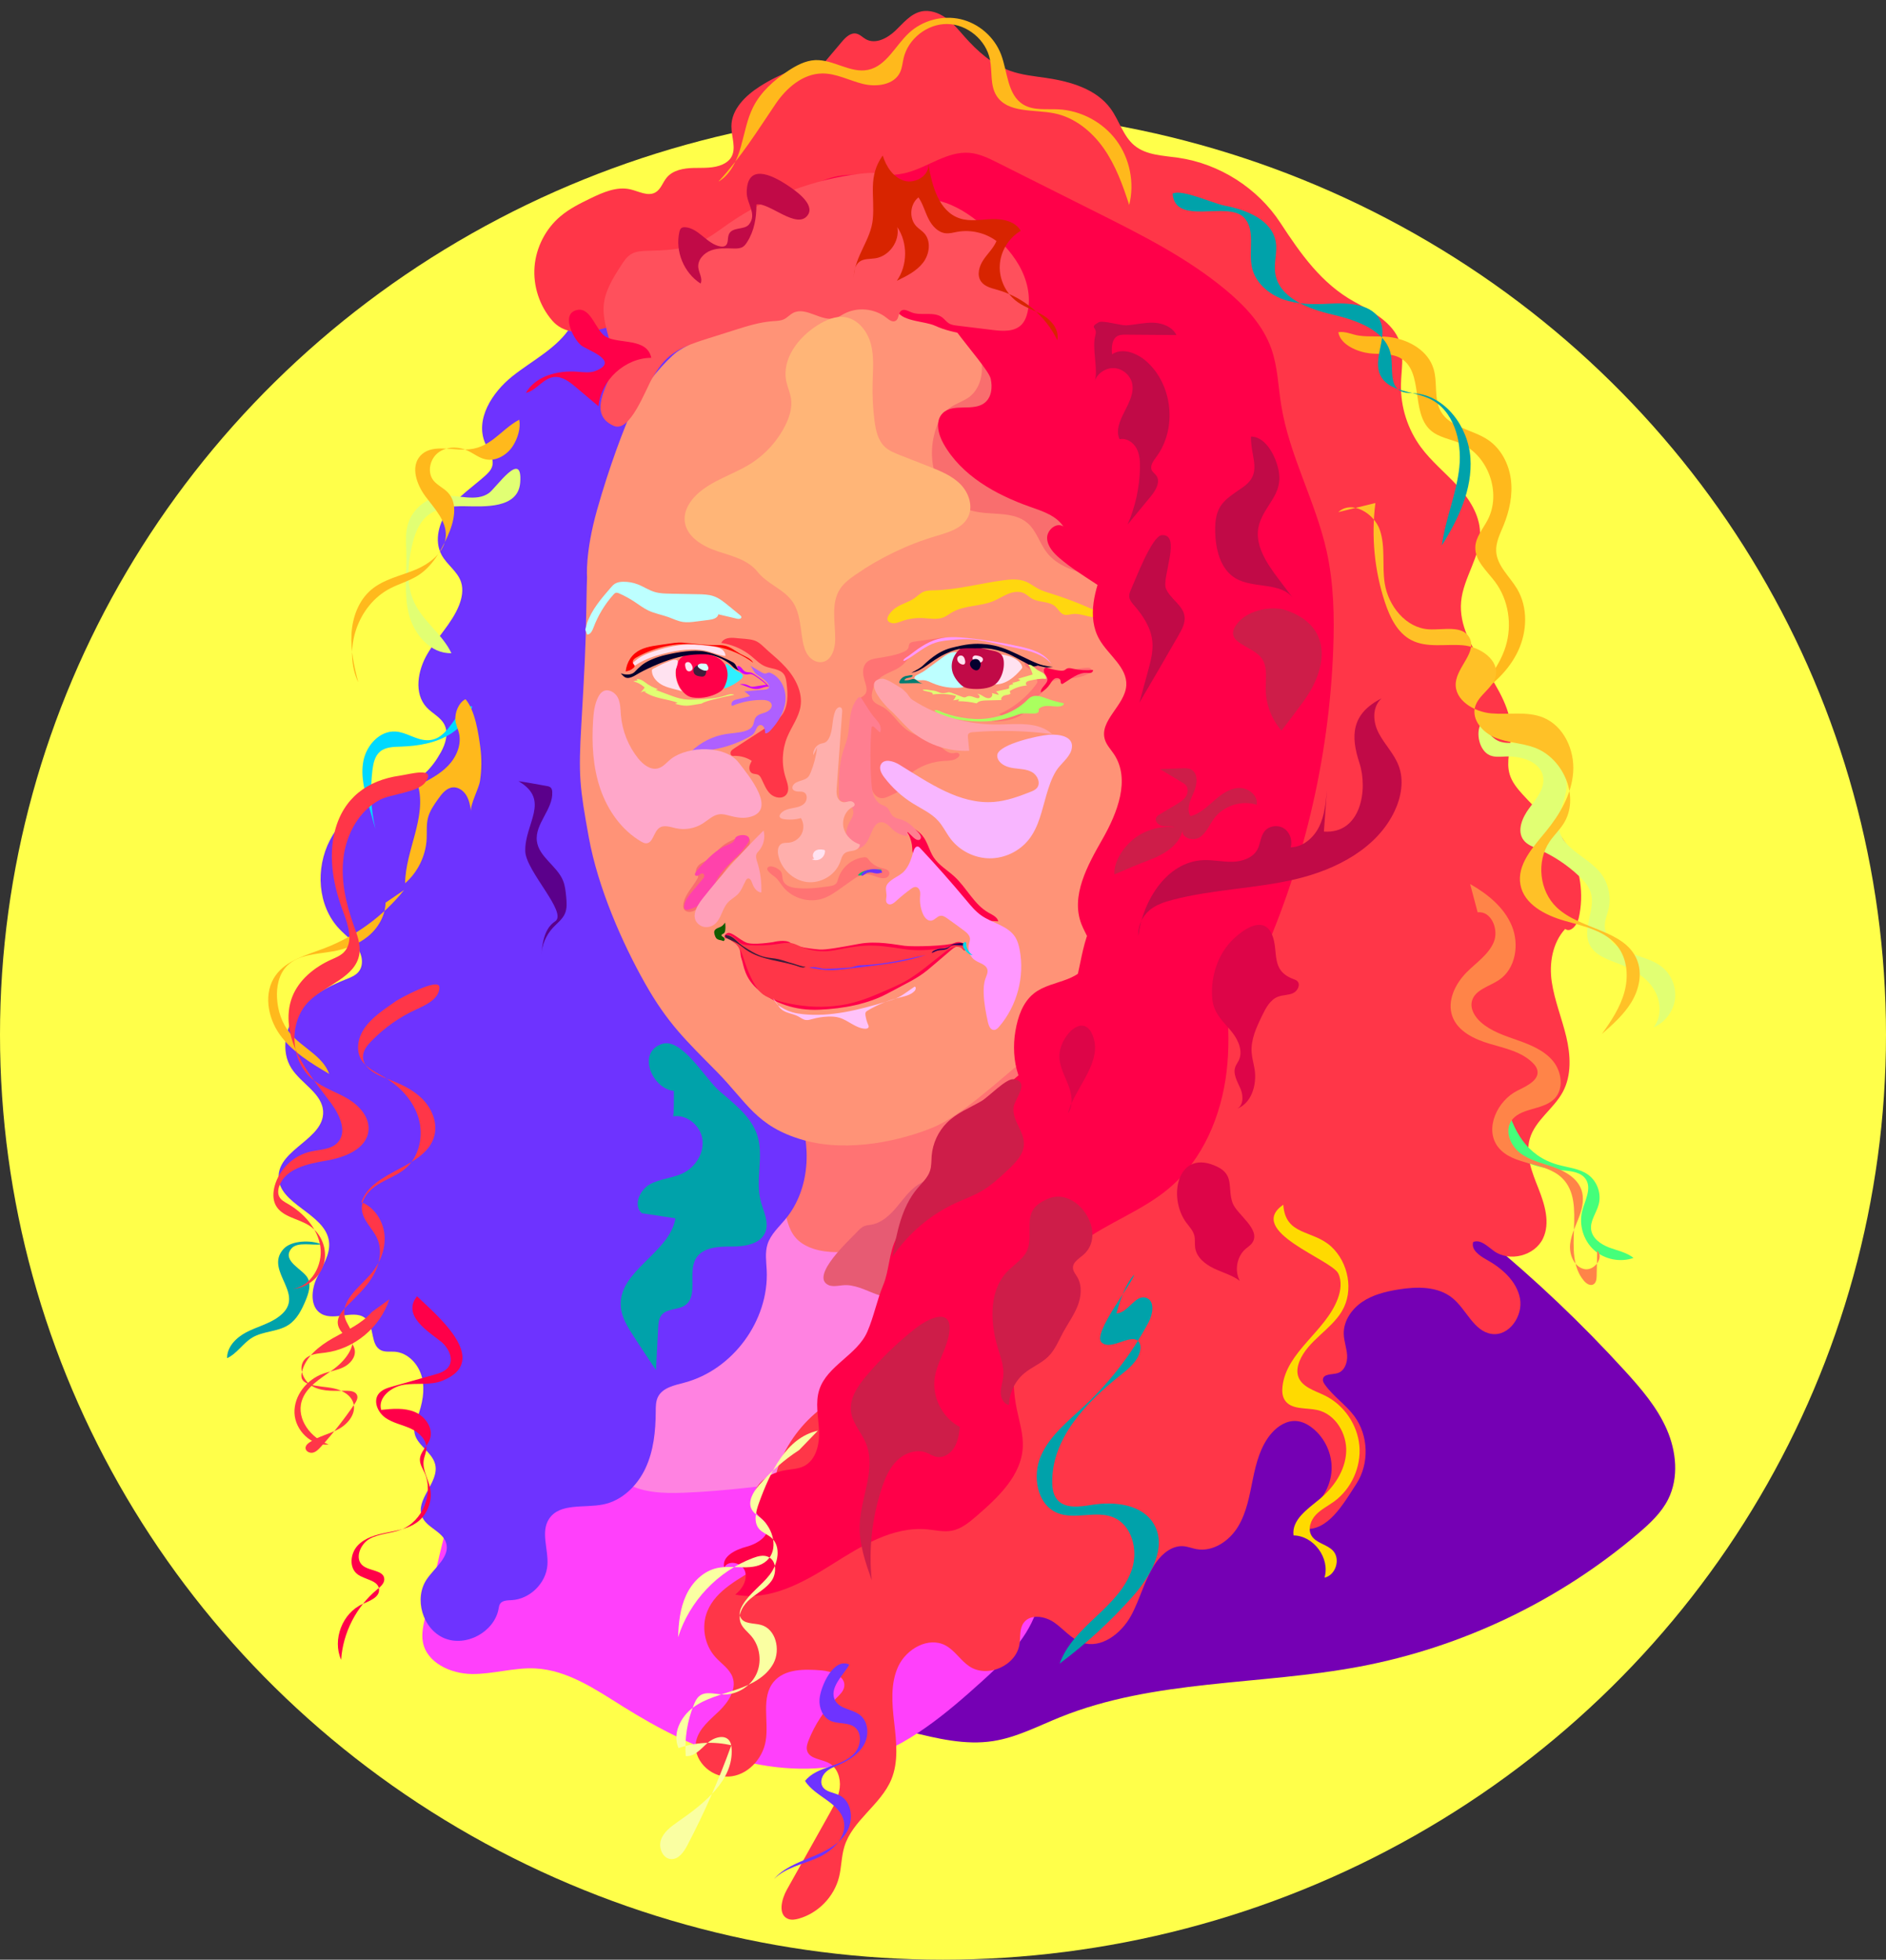 <?xml version="1.0" encoding="UTF-8"?>
<svg xmlns="http://www.w3.org/2000/svg" viewBox="0 0 938 974.61">
  <rect x="0" y="0" width="938" height="974.61" fill="#333333" stroke="none"/>
  <defs>
    <style>
      .cls-1 {
        fill: #f8b6ff;
      }

      .cls-2 {
        fill: #f96e6e;
      }

      .cls-3 {
        fill: #04002e;
      }

      .cls-4 {
        fill: #00d9ff;
      }

      .cls-5 {
        fill: #00d8e7;
      }

      .cls-6 {
        fill: #00b976;
      }

      .cls-7 {
        fill: #007d71;
      }

      .cls-8 {
        fill: #ffafac;
      }

      .cls-9 {
        fill: #ffe2f0;
      }

      .cls-10 {
        fill: #ffff4a;
      }

      .cls-11 {
        fill: #ff9fb8;
      }

      .cls-12 {
        fill: #ffda00;
      }

      .cls-13 {
        fill: #ffd70f;
      }

      .cls-14 {
        fill: #ffa2ab;
      }

      .cls-15 {
        fill: #ffb577;
      }

      .cls-16 {
        fill: #ffc2f9;
      }

      .cls-17 {
        fill: #ffb91c;
      }

      .cls-18 {
        fill: #ffa7c9;
      }

      .cls-19 {
        fill: #ffc127;
      }

      .cls-20 {
        fill: #ff0049;
      }

      .cls-21 {
        fill: red;
      }

      .cls-22 {
        fill: #ff40fb;
      }

      .cls-23 {
        fill: #ff3648;
      }

      .cls-24 {
        fill: #ff505c;
      }

      .cls-25 {
        fill: #ff42ab;
      }

      .cls-26 {
        fill: #e75b73;
      }

      .cls-27 {
        fill: #ff9377;
      }

      .cls-28 {
        fill: #ff98ff;
      }

      .cls-29 {
        fill: #faffa2;
      }

      .cls-30 {
        fill: #ff8448;
      }

      .cls-31 {
        fill: #ff7e90;
      }

      .cls-32 {
        fill: #ff7373;
      }

      .cls-33 {
        fill: #ff82e1;
      }

      .cls-34 {
        fill: #7500b4;
      }

      .cls-35 {
        fill: #00a2aa;
      }

      .cls-36 {
        fill: #a20075;
      }

      .cls-37 {
        fill: #d000ff;
      }

      .cls-38 {
        fill: #c10a47;
      }

      .cls-39 {
        fill: #dd0548;
      }

      .cls-40 {
        fill: #bdffff;
      }

      .cls-41 {
        fill: #ce1d49;
      }

      .cls-42 {
        fill: #d8ffff;
      }

      .cls-43 {
        fill: #aaff5f;
      }

      .cls-44 {
        fill: #ae60ff;
      }

      .cls-45 {
        fill: #e1ff73;
      }

      .cls-46 {
        fill: #d82400;
      }

      .cls-47 {
        fill: #125c00;
      }

      .cls-48 {
        fill: #401d3b;
      }

      .cls-49 {
        fill: #6e33ff;
      }

      .cls-50 {
        fill: #5b008b;
      }

      .cls-51 {
        fill: #45ff7a;
      }

      .cls-52 {
        fill: #2ef0ff;
      }

      .cls-53 {
        fill: #28005c;
      }
    </style>
  </defs>
  <g id="Layer_1_copy_13" data-name="Layer 1 copy 13">
    <ellipse class="cls-10" cx="469" cy="514.59" rx="469" ry="460.02"/>
  </g>
  <g id="Layer_28" data-name="Layer 28">
    <path class="cls-34" d="m660.77,560.72c54.62,33.01,104.45,73.95,147.44,121.13,8.05,8.83,15.98,18.07,20.76,29.03s6.05,24.02.71,34.71c-3.38,6.78-9.09,12.07-14.85,16.99-39.38,33.57-87.63,56.65-138.48,66.24-49.71,9.38-102.28,6.29-149.19,25.23-10.95,4.42-21.61,10.05-33.28,11.85-13.82,2.14-27.82-1.27-41.39-4.64-22.22-5.53-44.45-11.06-66.67-16.59-5.96-1.48-12.11-3.06-16.93-6.85-4.75-3.73-7.73-9.25-10.06-14.81-10.27-24.58-9.83-53.16-.12-77.96,9.72-24.8,28.36-45.76,51.15-59.56,10.95-6.63,22.86-11.7,33.26-19.17,21-15.09,34.06-38.52,50.31-58.63,13.06-16.17,28.47-30.44,45.59-42.24,8.46-5.83,17.61-11.16,27.75-12.78,19.94-3.19,40.04,8.37,59.99,5.24-.02-.59.86-1.16,1.45-1.2,5.52-.42,11.08-.84,16.59-.36,5.52.48,11.05,1.92,15.69,4.94.07.36.2-.9.28-.54Z"/>
    <path class="cls-22" d="m285.66,623.22c-18.34,14.99-29.94,36.63-39,58.51-16.3,39.39-25.82,81.2-35.26,122.77-.91,3.99-1.82,8.11-1.08,12.13,1.9,10.36,13.87,15.8,24.4,15.91,10.54.11,20.92-3.3,31.44-2.78,16.04.79,30.06,10.45,43.68,18.97,17.82,11.14,36.71,20.95,57,26.42s42.16,6.44,62.21.12c22.68-7.15,41.48-22.96,59.13-38.91,10.82-9.79,21.83-20.3,26.86-34,6.32-17.2,1.42-37.96-11.92-50.52-11.65-10.96-29.16-16.42-36.07-30.85-5.56-11.6-2.48-25.9-7.93-37.54-5.22-11.13-17.14-17.51-28.86-21.22-11.72-3.72-24.16-5.63-34.95-11.52-10.79-5.89-19.91-17.3-18.22-29.48,1.02-7.37,7.89-16.71,5.34-24.24-2.18-6.44-14.98-2.03-20.49-1.28-17.42,2.38-34.93,5.74-51.19,12.62-8.99,3.8-17.53,8.7-25.1,14.88Z"/>
    <path class="cls-32" d="m399.23,634.11c2.52,6.58,5.67,13.42,11.6,17.21,7.72,4.94,17.78,3.33,26.71,1.23,13.08-3.07,26.2-6.89,37.64-13.93s21.17-17.72,24.59-30.71c2.66-10.14,1.34-20.93-1.34-31.06-2.68-10.13,22.38-47.27,19.57-57.36-.58-2.09-30.22,23.13-31.62,21.48-2.6-3.05-7.12-3.37-11.13-3.4-11.02-.07-22.03.26-33.04.6-9.62.29-19.26.59-28.8,1.87-5.47.74-10.95,1.81-16.04,3.96-3.23,1.36-6.28,3.15-9.58,4.33-1.99.72-6.11.62-7.62,2.04-1.64,1.55-.26,4.99.07,6.87,1.1,6.33,2.23,12.66,3.44,18.97,2.42,12.6,5.18,25.15,8.74,37.48,1.99,6.89,4.24,13.72,6.81,20.42Z"/>
    <path class="cls-36" d="m572.78,311.05c14.86,9.65,27.4,22.84,36.29,38.16,3.26,5.62,6.1,11.76,6.2,18.26.03,1.59-.13,3.25-.97,4.61-1.09,1.77-3.11,2.69-4.76,3.95-4.44,3.39-6.15,9.17-7.7,14.54-7.61,26.38-17.36,52.13-29.14,76.93-6.46,13.59-13.72,27.16-24.65,37.49-4.88,4.61-11.3,8.72-17.89,7.45-9.3-1.8-13.31-12.71-14.98-22.03-1.22-6.8-2.08-13.75-1.18-20.6,3.23-24.59,28.21-43.08,28.37-67.88.1-15.51-9.75-31.3-4.04-45.72,1.69-4.26,4.62-7.93,6.41-12.14s2.19-9.58-.88-12.98c-2.06-2.28-5.46-3.46-6.53-6.34-.78-2.09-.03-4.42.8-6.49,3.79-9.42,9.5-18.07,16.67-25.27,8.03,6.61,14.72,8.2,17.98,18.07Z"/>
    <path class="cls-33" d="m401.64,619.9c7.26,3.37,15.63,3.13,23.6,2.39,16.63-1.54,33.12-5,48.75-10.87,27.32-10.26,52.17-27.89,80.99-32.48,22.16-3.53,45.54,1.28,64.51,13.26,8,5.05,15.3,11.41,20.47,19.33,5.96,9.12,8.86,19.95,10.02,30.78.83,7.84.75,16.02-2.33,23.27-4.05,9.54-12.69,16.26-21.23,22.12-19.17,13.14-39.72,24.26-61.21,33.1-16.41,6.75-33.54,12.21-51.23,13.61-17.34,1.37-34.73-1.18-52.12-1.76-40.7-1.34-80.99,8.17-121.68,9.73-10.48.4-21.67.08-30.4-5.74-12.25-8.16-15.89-24.54-15.89-39.26,0-10.84,1.45-21.85,5.94-31.71,3.49-7.67,8.72-14.47,11.91-22.26,4.92-12.02,5.47-26.97,15.71-34.95,11.31-8.82,29.77-4.84,39.51-15.37,1.8-1.95,3.24-4.35,5.56-5.64,3.67-2.03,8.48-.53,11.49,2.4,9.53,9.27,3.77,23.62,17.64,30.05Z"/>
    <path class="cls-49" d="m358.43,509.64c16.11,10.44,30.69,24.31,38.08,42.03,7.39,17.71,6.43,39.67-5.75,54.5-3.31,4.04-7.47,7.67-9.04,12.65-1.31,4.15-.6,8.62-.4,12.97,1.15,24.91-16.78,49.41-40.88,55.83-4.99,1.33-10.88,2.48-13.19,7.09-1.13,2.25-1.11,4.89-1.12,7.41-.05,9.58-1.03,19.37-5.08,28.04-4.05,8.68-11.62,16.14-21.01,18.04-9.46,1.92-21.68-.89-26.97,7.19-4.29,6.54-.22,15.21-.82,23.01-.69,9.03-8.74,16.9-17.78,17.4-2.1.12-4.61.08-5.76,1.84-.47.73-.58,1.62-.74,2.47-2.13,11.53-16.16,19.13-26.98,14.63s-15.33-19.8-8.66-29.45c4.05-5.86,11.68-11.25,9.52-18.04-1.81-5.7-9.67-7.47-11.95-13-3.51-8.51,8.66-16.97,6.54-25.93-1.51-6.39-9.76-9.82-10.37-16.36-.23-2.53.78-4.99,1.65-7.38,2.29-6.24,3.75-13.07,2.16-19.52-1.59-6.45-6.92-12.33-13.55-12.81-2.34-.17-4.83.29-6.92-.76-5.18-2.6-3.11-11.11-7.1-15.31-5.39-5.68-15.8,1.15-22.55-2.81-5.64-3.31-5-11.77-2.25-17.7s6.98-11.83,6.1-18.32c-1.89-14.07-25.46-18.3-25.05-32.49.4-13.42,22.53-18.45,22.15-31.86-.26-9.13-10.83-13.96-15.74-21.65-5.35-8.37-3.27-19.94,2.73-27.85,6-7.92,15.15-12.8,24.38-16.47,2.27-.9,4.66-1.82,6.22-3.69,2.77-3.32,1.87-8.48-.54-12.06s-6.03-6.16-9-9.29c-10.88-11.46-11.95-30.16-4.66-44.18,7.28-14.02,21.61-23.5,36.87-27.59,8.52-2.28,13.92-8.32,18.25-16.01,2.42-4.3,4.04-9.72,1.69-14.06-1.92-3.54-5.93-5.36-8.68-8.29-6.53-6.97-4.5-18.47.36-26.7,4.86-8.23,12.06-15.09,15.65-23.95,1.51-3.74,2.32-7.98,1.04-11.8-1.77-5.26-7.02-8.55-9.66-13.43-3.86-7.13-1.3-16.26,3.6-22.73s11.78-11.07,17.86-16.45c1.54-1.36,3.08-2.87,3.68-4.83,1.19-3.95-1.82-7.77-3.46-11.56-5.14-11.84,3.46-25.27,13.56-33.31,10.1-8.04,22.46-14.01,29.22-25.01,5.03-8.2,6.32-18.3,11.57-26.35,6.71-10.28,18.78-15.61,30.46-19.39,17.64-5.71,38.97-8.49,53.04,3.6,14.77,12.69,14.16,36.89,4.02,53.51-6.95,11.37-17.54,20.55-22.37,32.97-3.55,9.13-3.61,19.58-.15,28.74,4.33,11.47,13.72,20.53,17.81,32.09,5.6,15.86.19,33.65-8.36,48.14-8.55,14.49-20.11,27.04-28.4,41.68-12.48,22.05-16.78,49.78-6.66,73.02,6.44,14.8,18.63,29.05,15.4,44.86-1.52,7.45-6.23,15.87-1.54,21.85,1.76,2.25,4.53,3.49,6.48,5.58s5.46,5.69,3.08,7.27Z"/>
    <path class="cls-27" d="m291.97,287.16s-1.08-12.14,4.99-33.61c6.07-21.47,13.45-40.99,18.22-51.4s16.48-23.42,21.47-27.11,42.51-23.2,48.8-24.29,50.53-2.82,58.55-1.95c8.02.87,66.14,17.57,78.72,23.86s32.75,27.09,42.29,45.21c9.54,18.12,9.11,108.12,10.84,118.74s-18.87,128.6-19.3,133.16-27.11,40.77-44.02,54.65c-16.92,13.88-34.48,30.58-48.8,36.43-14.31,5.86-41.2,12.8-64.41,6.07-23.2-6.72-27.76-18.65-42.94-34.05-15.18-15.4-24.29-23.86-35.57-43.81-11.28-19.95-23.42-47.49-27.98-72.65-4.55-25.16-5.2-30.58-3.69-56.39,1.52-25.81,2.17-39.25,2.39-53.57.22-14.31.43-19.3.43-19.3Z"/>
    <path class="cls-32" d="m388.49,433.61c.75,1.4.47,3.15,1.09,4.6.96,2.23,3.65,3.07,6.06,3.38,5.49.7,11.06-.04,16.55-.79,1.4-.19,2.94-.46,3.79-1.59.47-.63.65-1.42.87-2.18,1.66-5.64,6.91-10.03,12.75-10.67.39-.04.8-.07,1.18.06.59.21.98.77,1.37,1.26,1.57,1.99,3.82,3.43,6.28,4.01,1.54.37,3.52.72,3.87,2.27.23.99-.46,2.03-1.38,2.47s-2,.39-3,.19c-2.36-.49-4.55-1.8-6.96-1.84-2.8-.04-5.3,1.65-7.58,3.27-1.79,1.27-3.59,2.54-5.38,3.82-2.63,1.87-5.31,3.76-8.34,4.86-6.99,2.53-15.48.17-20.15-5.62-1.29-1.6-2.32-3.43-3.86-4.78-.89-.78-5.56-3.64-3.57-5.11,1.61-1.19,5.64.96,6.42,2.41Z"/>
    <path class="cls-52" d="m359.75,340.77c-.13.22-.27.45-.26.7.01.39.39.69.78.75s.77-.07,1.14-.21c2.48-.92,4.79-2.3,6.84-3.98.61-.5,1.25-1.15,1.16-1.93-.1-.85-1-1.33-1.76-1.71-1.6-.8-3.05-1.81-4.43-2.94-.74-.61-2.18-2.07-2.33-.68-.07.67.42,1.72.49,2.43.09.9.08,1.8-.02,2.7-.19,1.71-.73,3.39-1.6,4.88Z"/>
    <path class="cls-20" d="m361.84,334.84c.13,1.82-.28,3.65-.93,5.35-.41,1.07-.92,2.12-1.72,2.95-.63.65-1.41,1.12-2.21,1.54-3.38,1.77-7.24,2.6-11.05,2.36-1.01-.06-2.02-.2-2.96-.56-1.62-.62-2.93-1.88-3.95-3.28-2.05-2.82-3.1-6.35-2.91-9.83.14-2.59,1.09-5.32,3.25-6.75,1.3-.86,2.9-1.16,4.45-1.36,7.06-.92,17.4.54,18.03,9.58Z"/>
    <path class="cls-20" d="m361.69,466.61c.41-.15,2.28-.11,4.77,3.14s1.3,4.34,2.39,7.27,1.19,9.43,8.67,15.61c7.48,6.18,17.78,10.08,29.93,9.54,12.14-.54,24.18-2.82,34.05-8.13,9.87-5.31,14.53-7.27,19.95-11.71,0,0,9-7.59,11.6-9.87,2.6-2.28,3.58-1.84,4.45-1.63s2.17,3.25,2.82,1.19-2.28-4.55-5.64-3.04-20.28,1.95-24.72,1.41-13.88-2.6-22.66-.98c-8.78,1.63-16.48,3.04-19.63,2.82s-11.93-1.19-14.42-3.25-8.78-.43-8.78-.43c0,0-9.98,1.63-13.34.22s-7.37-5.64-9.43-4.66-1.52,3.04,0,2.49Z"/>
    <path class="cls-13" d="m454.86,297.46c1.48-1.04,2.75-2.4,4.41-3.12,1.68-.73,3.58-.71,5.41-.76,11.5-.29,22.73-3.43,34.13-4.96,3.8-.51,7.79-.82,11.34.63,2.21.9,4.09,2.43,6.2,3.55,2.17,1.15,4.55,1.84,6.89,2.57,9.04,2.82,17.85,6.39,26.31,10.65-2.36,1.45-5.38,1.16-8.08.54s-5.43-1.53-8.18-1.16c-1.34.18-2.71.66-4.02.29-1.95-.55-2.91-2.71-4.42-4.06-3.06-2.74-7.99-1.87-11.57-3.9-1.38-.78-2.5-1.97-3.93-2.67-2.43-1.19-5.37-.75-7.89.26s-4.79,2.55-7.29,3.59c-6.66,2.8-14.59,2.02-20.81,5.7-1.34.79-2.57,1.78-4.01,2.38-3.28,1.37-7,.54-10.55.39-3.51-.16-7.04.38-10.35,1.57-1.63.59-3.36,1.34-5.03.9-4.65-1.23-.28-5.76,1.54-7.17,2.96-2.28,6.81-3.04,9.87-5.19Z"/>
    <path class="cls-40" d="m291.96,309.92c2.33-6.71,7.09-12.24,11.74-17.6.63-.73,1.28-1.47,2.1-1.99,1.22-.77,2.72-.98,4.17-1,2.44-.04,4.89.4,7.17,1.27,2.92,1.12,5.55,2.95,8.55,3.83,2.45.72,5.05.78,7.61.83,4.63.09,9.26.18,13.89.27,2.59.05,5.23.11,7.68.95,2.78.96,5.11,2.85,7.39,4.71,1.93,1.58,3.86,3.16,5.8,4.74.31.26.65.56.67.96.04.89-1.27,1.02-2.14.82-3.11-.73-6.21-1.46-9.32-2.19-.33,1.87-2.65,2.51-4.53,2.75-2.14.27-4.28.54-6.43.82-2.25.29-4.54.57-6.78.21-2.5-.4-4.8-1.57-7.18-2.42-3.25-1.16-6.71-1.75-9.83-3.22-2.49-1.18-4.69-2.88-6.99-4.4-2.4-1.58-4.92-2.96-7.54-4.12-.53-.23-1.1-.46-1.66-.33-.51.12-.9.53-1.25.92-4.27,4.78-7.65,10.37-9.9,16.37-.59,1.58-1.49,3.48-3.18,3.51-.3-.82-.6-1.63-.9-2.45"/>
    <path class="cls-2" d="m364.69,428.21c-7.29,7.01-9.81,18.37-18.22,23.99-.99.66-2.08,1.24-3.27,1.33s-2.48-.4-3.05-1.44c-.42-.77-.4-1.7-.26-2.56.79-4.8,4.7-8.39,7.02-12.66.19-.36.38-.77.26-1.16-.09-.29-.33-.5-.51-.73-1.12-1.4-.38-3.57.94-4.78s3.08-1.8,4.59-2.76c2.72-1.73,4.52-4.56,7-6.62,2.35-1.95,5.22-3.13,8.04-4.29,3.31-1.36,7.18-.13,5.34,3.91-1.47,3.23-5.41,5.39-7.88,7.76Z"/>
    <path class="cls-20" d="m458.67,415.48c2.65,3.12,3.41,7.44,5.65,10.88,2.61,4,6.98,6.44,10.48,9.69,6.05,5.62,9.72,13.87,16.93,17.91,1.92,1.08,4.29,2.11,4.77,4.26-1.13-.06-2.27-.12-3.4-.19-.28-.02-.56-.03-.82.08-.97.42-.49,1.87.04,2.78,2.64,4.48,3.16,10.16,1.37,15.05-.49,1.35-1.35,2.79-2.76,3.03,1.49-4.54.67-9.47-.17-14.18-.55-3.08-1.17-6.32-3.21-8.69-1.45-1.69-3.47-2.76-5.16-4.21-1.93-1.65-3.38-3.77-4.97-5.76-2.12-2.65-4.5-5.08-6.87-7.5-3.2-3.26-6.39-6.52-9.59-9.78-1.11-1.13-2.33-2.32-3.89-2.57-.56-.09-1.15-.06-1.68-.27-1.51-.6-1.62-2.64-1.7-4.27-.12-2.2-.68-4.36-1.62-6.35-.83-1.76-3.19-3.78-3.53-5.43,3.48.33,7.89,2.86,10.15,5.52Z"/>
    <path class="cls-23" d="m418.49,499.9c8.44-1.28,16.36-4.76,24.17-8.21,2.1-.93,4.2-1.85,6.22-2.92,7.7-4.05,14.18-10.01,21.09-15.3,1.17-.9,2.38-1.79,3.77-2.28s3.02-.52,4.28.25c.67.41,1.37,1.07,2.12.84-.23-1.29-1.54-2.17-2.84-2.34s-2.61.18-3.88.5c-7.87,1.98-16.25,2.79-24.27,1.52-6.41-1.02-12.89-2.04-19.37-1.62-2.32.15-4.62.49-6.92.82-4.37.64-8.53,1.91-12.94,1.95-3.99.04-7.99-.75-11.66-2.33-1.47-.63-2.91-1.39-4.48-1.71-2.19-.44-4.45.02-6.66.36-4.82.75-9.72.97-14.59.64-1.34-.09-2.72-.23-3.91-.85-1.31-.68-2.26-1.86-3.38-2.82s-2.61-1.73-4.02-1.33c.98,1.7,2.32,2.72,3.94,3.81,3.12,2.11,4.15,6.13,5.31,9.72,1.05,3.26,2.39,6.43,3.99,9.46,1.31,2.47,2.85,4.9,5.11,6.55,1.53,1.11,3.32,1.81,5.11,2.42,2.55.86,5.15,1.56,7.79,2.08,8.89,1.77,17.04,2.15,26,.79Z"/>
    <path class="cls-2" d="m483.09,164.21c2.36,5.47,4.76,11.07,5.22,17.01.46,5.94-1.34,12.4-6.05,16.06-2.96,2.3-6.76,3.29-9.8,5.49-4.01,2.91-6.31,7.66-7.6,12.44-2.06,7.64-1.87,16,1.27,23.27,3.14,7.27,9.38,13.3,17,15.46,9.34,2.66,20.67-.14,27.98,6.25,4.39,3.83,5.93,9.97,9.5,14.58,5.29,6.84,14.27,9.5,22.68,11.5,6.75,1.61,14.17,2.98,20.39-.1,7.06-3.5,10.45-11.78,11.36-19.61,1.87-15.99-3.95-31.73-7.43-47.45-1.86-8.41-3.07-16.98-5.61-25.22s-6.53-16.27-13.01-21.95c-6.31-5.53-14.42-8.4-21.98-12.03-7.6-3.64-14.78-8.14-21.37-13.39-2.76-2.19-5.49-4.56-8.79-5.79s-7.4-1.07-9.91,1.4c-.94.92-1.59,2.09-2.15,3.28-4.27,9.05-3.61,20.24,1.69,28.73"/>
    <path class="cls-23" d="m607.32,410.92c-7.21,9.66-14.75,20.26-14.67,32.32.07,11.36,7.01,22.5,4.27,33.52-2.29,9.24-10.66,15.47-18.47,20.91-11.69,8.15-23.39,16.29-35.08,24.44-8.82,6.15-18.65,14.27-17.91,25,.98,14.18,20.13,22.69,19.39,36.89-.18,3.44-1.59,6.69-3.22,9.71-8.86,16.35-24.58,27.65-39.77,38.38-31.3,22.1-59.81,44.82-91.22,66.76-10.05,7.02-18.04,16.97-22.71,28.31-1.49,3.62-2.67,7.6-1.76,11.41,1.03,4.31,4.52,7.61,6.18,11.72,4.38,10.78-4.94,22.22-14.69,28.58s-21.51,11.7-25.88,22.49c-3.05,7.54-1.41,16.75,4.04,22.78,2.96,3.28,7.04,5.83,8.52,9.99,2.14,5.98-2.03,12.33-6.59,16.75-4.56,4.42-10.04,8.65-11.49,14.84-2.1,9,6.8,18.19,16.03,17.83,9.24-.37,16.99-8.59,18.52-17.71,1.67-9.97-2.47-21.69,4.01-29.45,5.4-6.46,15.19-6.34,23.58-5.67,5.24.42,12.2,2.79,11.5,8-.3,2.3-2.15,4.03-3.8,5.66-6.04,5.99-10.82,13.24-13.94,21.16-.65,1.64-1.23,3.45-.74,5.14,1.21,4.19,7.12,4.1,10.94,6.2,4.12,2.26,5.83,7.53,5.29,12.2s-2.89,8.92-5.19,13.02c-7.04,12.56-14.08,25.12-21.11,37.69-2.7,4.83-4.53,12.5.61,14.54,1.7.68,3.62.35,5.38-.15,9.61-2.75,17.48-10.87,19.93-20.55,1.26-5,1.17-10.29,2.67-15.22,3.99-13.1,18.11-20.78,23.36-33.43,3.65-8.8,2.52-18.76,1.43-28.23s-1.98-19.51,2.07-28.13c4.06-8.62,14.95-14.77,23.38-10.33,4.69,2.47,7.52,7.48,11.92,10.43,9,6.02,23.34-.33,24.94-11.04.53-3.57-.05-7.53,2.01-10.5,3.25-4.69,10.7-3.48,15.36-.2,4.67,3.28,8.4,8.13,13.81,9.95,9.43,3.16,19.28-4.43,24.14-13.11,4.85-8.68,6.92-18.84,12.71-26.93,3.18-4.44,8.06-8.34,13.5-7.91,2.21.17,4.3,1.05,6.48,1.45,8.19,1.5,16.33-4.03,20.66-11.14,4.33-7.11,5.73-15.55,7.4-23.7,1.67-8.15,3.86-16.58,9.33-22.85,3.12-3.58,7.6-6.39,12.33-6.01,2.96.23,5.71,1.69,8.04,3.54,6.28,4.99,9.92,13.13,9.44,21.14s-5.06,15.66-11.9,19.86c-3.18,1.95-7.26,6.08-4.29,8.34.63.48,1.44.64,2.23.74,12.12,1.43,19.66-12.17,26.31-22.41,6.5-10,6.07-24.02-1.01-33.61-4.25-5.75-10.47-9.81-14.61-15.63-.58-.81-1.14-1.75-1.02-2.74.34-2.82,4.55-2.25,7.27-3.05,3.47-1.03,4.97-5.24,4.76-8.85s-1.6-7.09-1.68-10.71c-.14-6.35,3.88-12.26,9.14-15.84s11.6-5.15,17.87-6.19c9.32-1.53,19.82-1.7,27.12,4.29,6.94,5.68,10.51,16.44,19.38,17.79,8.73,1.33,15.8-9,14.13-17.68-1.66-8.68-9.08-15.09-16.81-19.37-3.44-1.9-7.68-4.95-6.43-8.68,3.67-1.47,7.12,2.23,10.34,4.53,7.77,5.55,20.23,2.35,24.35-6.26,3.7-7.73.9-16.89-2.25-24.86-3.16-7.97-6.69-16.62-4.28-24.85,2.69-9.15,11.89-14.8,16.4-23.2,4.43-8.26,3.87-18.33,1.7-27.45s-5.79-17.9-7.19-27.17c-1.4-9.27.31-19.51,6.65-26.42,2.73,2.04,5.95-1.98,6.72-5.3,2.76-11.9.84-24.83-5.26-35.41-5.8-10.06-14.92-17.68-22.71-26.29-2.64-2.92-5.2-6.08-6.34-9.85-1.92-6.38.54-13.17.75-19.82.75-23.99-27.11-42.29-24.9-66.18,1.1-11.9,9.74-22.43,9.41-34.38-.25-8.79-5.38-16.72-11.33-23.21s-12.89-12.08-18.11-19.17c-6.56-8.91-10.1-20.02-9.9-31.08.13-7.11,1.71-14.45-.59-21.18-3.36-9.84-13.7-15.12-22.79-20.16-16.1-8.93-26.45-23.64-36.52-39.05-11.34-17.38-30.38-29.52-50.92-32.48-7.53-1.08-15.79-1.21-21.68-6.04-5.64-4.62-7.54-12.35-11.82-18.26-7.16-9.9-20.08-13.62-32.17-15.39-6-.88-12.1-1.45-17.81-3.49-8.98-3.2-16.34-9.8-22.67-16.93-2.92-3.29-5.72-6.77-9.28-9.36s-8.1-4.22-12.4-3.25c-5.3,1.19-8.92,5.87-12.86,9.6s-9.85,6.84-14.59,4.2c-1.64-.91-2.98-2.45-4.82-2.81-2.83-.55-5.29,1.87-7.15,4.07-2.71,3.2-5.89,7-8.61,10.2-11.48,1.67-22.59,5.83-32.34,12.11-7.07,4.56-13.96,11.31-13.98,19.73-.01,5.32,2.67,11.17-.23,15.62-.98,1.51-2.5,2.6-4.14,3.34-4.45,2.03-9.56,1.63-14.46,1.75s-10.26,1.05-13.37,4.83c-1.97,2.4-2.89,5.8-5.58,7.33-3.74,2.13-8.25-.53-12.44-1.51-6.74-1.57-13.61,1.46-19.84,4.47-5.21,2.52-10.45,5.13-14.88,8.85-7.42,6.22-12.19,15.49-12.96,25.13s2.49,19.55,8.84,26.86c10.72,12.35,33.74,2,47.91-6.16,14.17-8.16,26.52-19.47,41.49-26.05,27-11.86,58.27-6.72,87.17-12.63,18.38-3.75,38.92-11.63,54.57-1.3,7.15,4.71,11.63,12.42,17.25,18.88,11.66,13.4,28.14,21.36,43.08,30.95,14.94,9.6,29.51,22.48,33.15,39.86,4.94,23.6-11.72,46.67-11.44,70.78.18,14.9,6.83,28.94,14.48,41.72,8.38,14,18.51,30.43,12.04,45.41-1.93,4.47-5.2,8.23-7.58,12.48-6.5,11.58-7.25,26.7.48,37.49Z"/>
    <path class="cls-20" d="m497.13,168.52c1.94.31,3.98.66,5.52,1.87,2.02,1.59,2.75,4.28,4.11,6.46,5.59,8.96,19.55,7.28,27.83,13.83,1.94,1.53,3.58,3.65,3.82,6.1.17,1.73-.37,3.44-.65,5.15-2.57,15.56,14.88,27,19.06,42.21,3.39,12.36-2.42,25.13-7.37,36.95s-9.02,25.84-2.65,36.95c4.49,7.83,13.89,13.82,13.36,22.83-.59,9.96-13.64,17.51-10.62,27.02.86,2.72,2.94,4.84,4.52,7.22,8.29,12.51,1.66,29.23-5.78,42.27-7.43,13.04-15.86,28.17-10.45,42.17,1.92,4.97,5.57,9.65,5.07,14.96-.56,6.06-6.36,10.27-12.04,12.46-5.68,2.19-11.96,3.33-16.71,7.14-5.55,4.45-7.97,11.73-9.15,18.75-2.37,14.01,1.29,31.66,14.76,36.21,8,2.71,16.88-.31,24.01-4.84s13.26-10.54,20.58-14.75c12.73-7.33,28.45-8.87,40.2-17.68,9.37-7.03,15.06-17.83,19.98-28.47,23.27-50.23,36.46-105.1,38.55-160.42.62-16.37.26-32.9-3.3-48.89-5.52-24.76-18.58-47.51-22.58-72.56-1.5-9.38-1.73-19.07-4.9-28.03-4.2-11.88-13.23-21.43-22.93-29.46-19.09-15.81-41.46-27.06-63.61-38.17-16.49-8.27-32.97-16.54-49.46-24.81-4.49-2.25-9.11-4.54-14.11-4.97-11.06-.95-20.69,7.19-31.45,9.91-9.29,2.34-19.07.55-28.64,1.03-9.57.49-20.22,4.38-23.62,13.34-3.71,9.78,3.31,20.77,12.3,26.11,8.99,5.34,19.67,6.91,29.5,10.48,1.72.63,3.51,1.38,4.61,2.85,3.17,4.21-1.3,10.87,1.51,15.32,3.08,4.89,13.71,4.66,18.68,6.95,9.49,4.37,21.54,4.82,32.05,6.49Z"/>
    <path class="cls-17" d="m712.99,183.44c2.09,6.95.02,15.02,3.67,21.29,4.63,7.97,15.67,8.86,23.33,13.98,6.52,4.36,10.45,11.96,11.45,19.74.99,7.78-.72,15.71-3.7,22.97-1.7,4.14-3.86,8.33-3.61,12.8.4,7.19,6.69,12.43,10.38,18.61,5.5,9.23,5.06,21.25.48,30.97-4.58,9.72-12.86,17.33-22.07,22.87,6.41-7.68,12.96-15.63,15.92-25.18,3.33-10.79,1.46-23.16-5.31-32.19-4.05-5.4-10.03-10.44-9.79-17.19.18-4.97,3.78-9.04,6.1-13.44,7.08-13.45.38-32.28-13.6-38.23-5-2.13-10.78-2.87-14.81-6.51-9.89-8.92-3.26-29.08-14.78-35.76-4.59-2.66-10.3-1.85-15.57-2.46-5.72-.67-14.42-4.12-15.45-10.48,3.37-.62,6.73,1.16,10.14,1.67,5.59.84,11.27-.05,16.85.95,8.68,1.56,17.69,6.69,20.37,15.61Z"/>
    <path class="cls-45" d="m746.43,368.94c3.83,1.18,7.94.05,11.94.07,11.8.04,22.15,11.83,20.65,23.53-.86,6.75-5,13.22-3.67,19.89,1.97,9.85,14.01,13.6,20.39,21.36,4.16,5.07,5.77,12.13,4.23,18.5-.66,2.7-1.84,5.31-1.85,8.08-.02,6.26,5.85,10.92,11.65,13.26,5.8,2.34,12.29,3.49,17.09,7.5,4.62,3.85,7.03,10.19,6.14,16.15-.89,5.95-5.05,11.31-10.6,13.64,4.29-5.35,3.68-13.5-.05-19.26-3.72-5.76-9.93-9.47-16.32-11.97-5.95-2.33-12.95-4.41-15.6-10.22-3.61-7.93,3.38-17.43.69-25.72-1.01-3.11-3.28-5.65-5.65-7.9-6.01-5.73-13.07-10.35-20.69-13.65-2.54-1.1-5.28-2.14-6.98-4.33-3.58-4.61-.7-11.33,2.81-16,3.5-4.67,7.84-9.78,6.85-15.53-1.34-7.74-11.13-10.5-18.98-10.1-2.53.13-5.18.39-7.51-.61-5.28-2.26-7.14-11.22-4.45-15.71,3.09,3.2,5.19,7.58,9.91,9.04Z"/>
    <path class="cls-51" d="m774.79,579.25c5.13,1.46,10.79,1.85,15.1,4.99,4.49,3.27,6.65,9.42,5.21,14.79-1.15,4.26-4.35,8.17-3.74,12.55.61,4.37,4.84,7.29,8.97,8.86,4.13,1.56,8.67,2.4,12.12,5.16-6.63,2.35-14.5.77-19.71-3.96s-7.55-12.4-5.85-19.23c1.33-5.37,4.85-11.28,1.82-15.91-2.2-3.37-6.78-4.03-10.79-4.39-10.84-.98-23.36-3.17-28.58-12.72-3.31-6.06-3.51-15.56-.53-21.68,3.73,14.63,10.28,27.08,26,31.56Z"/>
    <path class="cls-26" d="m426.13,612.79c1.13-1.22,2.32-2.47,3.88-3.06,1.08-.41,2.26-.46,3.4-.67,5.05-.9,9.1-4.65,12.42-8.57s6.29-8.27,10.54-11.15c2.27-1.54,4.85-2.62,7.55-3.15,3.02-.59,6.39-.41,8.85,1.45,3.55,2.7,4,7.86,3.46,12.29-1.79,14.82-10.9,27.77-21.3,38.48-2.6,2.68-5.46,5.36-9.07,6.31-5.7,1.51-11.15-1.61-16.32-3.57-2.72-1.03-5.41-1.87-8.33-2.02-2.72-.15-6.65,1.15-9.17-.03-9.47-4.4,10.95-22.91,14.1-26.31Z"/>
    <path class="cls-20" d="m492.72,188.37c.96,4.18.44,9.14-2.87,11.86-5.74,4.71-15.86.02-21.06,5.32-3.81,3.88-2.19,10.42.48,15.15,8.93,15.85,26,25.37,43.17,31.4,6.13,2.15,12.87,4.33,16.43,9.76-3.35-2.32-8.16,1.64-8.09,5.71s3.15,7.42,6.25,10.07c10.9,9.32,24.46,15.32,34.55,25.5,5.36,5.41,10.21,12.26,17.65,13.91,4.15.92,8.56-.02,12.33-1.97,8.87-4.61,14.11-14.48,15.36-24.4s-.94-19.95-3.75-29.54c-8.57-29.22-22.96-56.47-39.78-81.85-3.38-5.09-6.89-10.17-11.38-14.32-9.73-9-23.12-12.86-36.2-14.99-13.08-2.14-26.48-2.87-39.1-6.94-2.99-.96-6.22-2.11-9.18-1.06-11.88,4.24,23.51,39.02,25.2,46.39Z"/>
    <path class="cls-6" d="m430.8,432.89c1.61-.39,3.28-.43,4.93-.46.52-.01,1.03-.02,1.55-.03.5-.01,1.12.06,1.28.53-2.15,1.06-4.57.57-6.84,1.07-1.78.39-3.12,1.79-5.06,1.32.89-1.31,2.63-2.06,4.14-2.43Z"/>
    <path class="cls-32" d="m454.25,324.83c-2.08,2.13-3.76,4.68-6.13,6.49-3.79,2.88-9.14,3.68-12.06,7.44-1.18,1.53-1.83,3.4-2.23,5.29-.28,1.33-.44,2.79.17,4.01.88,1.76,2.97,2.43,4.7,3.36,4.8,2.57,7.48,7.87,11.78,11.19,5.13,3.97,12.14,4.83,17.3,8.77,1.92,1.47,3.89,3.46,6.3,3.21.59-.06,1.17-.26,1.76-.24s1.25.37,1.33.96c.07.46-.23.9-.56,1.23-1.84,1.83-4.75,1.76-7.34,1.92-5.09.31-10.09,1.97-14.35,4.77-1.58,1.04-3.12,2.3-3.84,4.05-.56,1.37-.59,2.96-1.39,4.19-.67,1.03-1.79,1.67-2.87,2.24-1.62.85-3.26,1.65-4.94,2.39-1.06.47-2.18.93-3.35.88-1.76-.07-3.3-1.31-4.18-2.83s-1.21-3.29-1.44-5.03c-1.62-11.82-.07-24.55-5.71-35.07-.86-1.6-1.9-3.46-1.15-5.11.81-1.78,3.25-2.22,4.33-3.85,1.04-1.55.53-3.62-.01-5.4-.53-1.74-1.07-3.51-1.11-5.33s.48-3.73,1.8-4.99c1.38-1.32,3.37-1.72,5.25-2.03,4.45-.75,8.99-1.36,13.12-3.16,1-.43,2.05-1.04,2.39-2.07.19-.57.12-1.22.4-1.76.44-.87,1.56-1.11,2.52-1.24,4.26-.61,8.52-1.21,12.78-1.82,1.02-.15,2.22-.41,3.21-.19-.17,1.43-6.8,1.88-8.29,2.43-3.07,1.15-5.9,2.95-8.2,5.29Z"/>
    <path class="cls-32" d="m522.13,333.01c1.69.41,3.4.75,5.14.8,4.58.14,9.03-1.7,13.62-1.75.69,0,1.5.09,1.85.7.54.95-.59,1.97-1.59,2.43-2.57,1.18-5.35,1.93-8.17,2.21-2.1.21-4.22.15-6.3.48s-4.18,1.11-5.6,2.67c-1.1,1.21-1.71,2.82-2.86,3.98-.79.8-1.8,1.35-2.55,2.19-.73.81-1.17,1.84-1.7,2.79-1.95,3.5-5.31,6.09-9.04,7.56s-7.81,1.86-11.81,1.63c1.18-1.43,3.03-2.28,4.88-2.25-.04-.62-.56-1.18-1.18-1.25,7.34-3.23,13.8-8.42,18.53-14.89.33-.45.67-.98.56-1.52-.06-.3-.26-.57-.27-.88-.04-.84,1.13-1.09,1.98-1.05-1.31-2.58-4.51-3.41-6.89-5.05-.82-.56-1.69-1.79-.55-2.53.9-.58,2.6.56,3.39.89,2.78,1.17,5.65,2.12,8.58,2.84Z"/>
    <path class="cls-40" d="m460.4,333.19c2.65-1.96,5.3-3.93,7.95-5.89,2.22-1.65,4.79-3.38,7.52-2.93.39.06.79.19,1.03.5.62.79-.27,1.84-.9,2.62-1.41,1.75-1.61,4.25-.96,6.4s2.05,3.99,3.61,5.6c.47.49,1.01,1.16.72,1.78-.24.52-.9.65-1.46.71-4.77.44-9.64-.33-14.05-2.2-1.52-.65-3.03-1.44-4.68-1.51-.97-.04-1.95.17-2.9-.03-2.02-.42-1.81-1.73-.38-2.46,1.59-.81,3.04-1.51,4.5-2.59Z"/>
    <path class="cls-9" d="m505.5,328.05c1.2.79,2.28,1.85,2.77,3.2.1.27.17.56.11.84-.06.28-.25.5-.44.71-1.73,2-3.61,3.91-5.84,5.34s-4.84,2.36-7.49,2.25c-.21,0-.43-.03-.58-.16-.17-.14-.22-.38-.25-.6-.4-3.32,3.31-5.97,3.22-9.31-.05-2.12-1.93-5.16,1.37-4.78,2.43.28,5.09,1.16,7.13,2.5Z"/>
    <path class="cls-24" d="m324.54,187.89c1.89-3.13,3.84-6.28,6.41-8.88,5.58-5.67,13.49-8.25,21.07-10.65,4.5-1.42,8.99-2.84,13.49-4.26,6.18-1.95,12.42-3.91,18.88-4.37,1.88-.13,3.82-.15,5.52-.96,1.68-.81,2.94-2.32,4.6-3.17,6.46-3.32,14.1,4.72,21.05,2.59,1.53-.47,2.87-1.4,4.28-2.15,6.57-3.49,15.17-2.68,20.98,1.96,1.36,1.09,3.13,2.44,4.63,1.56,1.71-1,1.19-3.93,2.81-5.05,1.46-1.01,3.36.16,5.01.82,4.88,1.97,11.16-.63,15.36,2.55,1.19.9,2.07,2.2,3.35,2.98,1.22.74,2.69.93,4.11,1.1,5.89.72,11.79,1.44,17.68,2.16,4.91.6,10.55.97,14.1-2.47,1.73-1.68,2.65-4.03,3.19-6.39,1.81-7.93-.28-16.38-4.33-23.43-4.05-7.05-9.94-12.86-16.11-18.16-6.12-5.26-12.74-10.18-20.38-12.81-6.83-2.35-14.46-2.88-20.36-7.04-2.68-1.89-4.88-4.47-7.79-6.01-4.23-2.25-9.32-1.98-14.09-1.42-23.5,2.78-46.29,11.41-65.72,24.91-5.16,3.58-10.16,7.54-15.98,9.92-7.65,3.12-16.13,3.27-24.38,3.53-2.74.08-5.62.22-7.98,1.62-2.19,1.3-3.65,3.51-5.03,5.65-4.07,6.3-8.27,12.98-8.71,20.47-.67,11.47,7.6,23.07,3.51,33.8-2.93,7.7-10.53,20.31,1.61,25.53,8.11,3.49,15.76-18.23,19.19-23.92Z"/>
    <path class="cls-20" d="m445.97,615.48c4.2-8.05,10.28-14.99,14.73-22.91,5.05-9,7.93-19.17,13.64-27.77,8.66-13.05,22.87-21.15,34.25-31.9,12.95-12.23,22.34-28.2,26.74-45.46,2.06-8.07,3.06-16.45,6.11-24.2,4.41-11.19,13.53-20.83,25.09-24.14,11.56-3.31,25.31.67,32,10.65,3.41,5.09,4.85,11.22,6.12,17.21,4.61,21.65,7.99,43.9,5.4,65.88-2.59,21.98-11.75,43.89-28.67,58.15-13.25,11.17-30.25,16.97-44.16,27.3-24.95,18.52-37.77,52.03-31.54,82.47,1.29,6.29,3.32,12.55,3,18.97-.7,14.05-12.16,24.86-22.8,34.07-3.74,3.23-7.72,6.59-12.58,7.48-3.99.73-8.07-.3-12.11-.68-17.12-1.62-32.94,8.33-47.49,17.5-14.55,9.17-31.17,18.31-48.03,14.94,3.53-2.75,6.24-7.37,4.85-11.63s-8.37-5.85-10.32-1.82c-1.42-5.47,5.59-8.93,11.05-10.35,5.46-1.42,12.27-5.73,10.02-10.91-.85-1.96-2.82-3.16-4.24-4.77-3.54-4.03-3.08-10.57.1-14.89,3.18-4.32,8.47-6.67,13.76-7.54,3-.49,6.13-.6,8.86-1.93,6.13-3,7.92-10.93,7.6-17.74-.32-6.81-1.97-13.83.13-20.32,3.89-11.99,18.82-17.24,23.86-28.79,3.25-7.43,4.78-15.66,7.91-23.2s2.73-16.04,6.71-23.67Z"/>
    <path class="cls-3" d="m315.71,334.11c.24-.24,2.39-2.6,4.45-4.01s5.96-3.25,11.17-4.45,13.77-2.71,19.19-1.63,12.25,4.34,14.1,5.42,1.63,3.36,3.25,4.01-1.84,0-3.58-2.06-8.02-5.86-13.45-5.96-9.33.22-15.72,2.06-14.86,5.75-18.54,8.02-5.31,1.95-6.61.65l-1.3-1.3s4.47,1.81,7.05-.76Z"/>
    <path class="cls-9" d="m340.78,330.23c.16-.8,1.2-1.16,1.96-.85s1.22,1.06,1.53,1.81c.14.34.25.7.24,1.06-.03,1.21-1.48,2.03-2.55,1.43-.91-.51-1.36-2.54-1.18-3.46Z"/>
    <path class="cls-9" d="m339.67,343.92c-3.16-1.07-6.54-1.5-9.57-2.88s-5.81-4.1-5.88-7.44c0-.2,0-.42.1-.59.12-.21.34-.33.55-.44,2.02-1.07,4.04-2.14,6.16-2.99,1.13-.45,4.9-2.27,5.91-1.03.73.89-.74,3.74-.87,4.85-.2,1.81-.03,3.66.51,5.4.4,1.3,1.63,4.63,3.09,5.12Z"/>
    <path class="cls-38" d="m474.03,335.11c.59,1.53,1.53,2.9,2.6,4.14.96,1.12,2.07,2.16,3.44,2.7.73.29,1.52.42,2.3.52,2.25.28,4.53.27,6.78-.03,2.12-.28,4.27-.86,5.93-2.2,1.17-.94,2.03-2.21,2.68-3.56,1.09-2.26,1.61-4.8,1.49-7.31-.05-1.2-.27-2.44-.96-3.42-1.18-1.67-3.4-2.17-5.42-2.55-4-.75-8.82-2.43-12.92-1.78-2.94.47-5.34,4.04-6.15,6.65-.69,2.22-.61,4.67.22,6.84Z"/>
    <path class="cls-37" d="m371.7,335.41c.46-.04.92-.17,1.38-.17.92,0,1.76.5,2.53,1,1.96,1.28,3.82,2.71,5.56,4.27-1.93.3-3.87.61-5.8.91-.61.1-1.23.19-1.83.05-.49-.12-.92-.39-1.38-.6-1.32-.64-2.84-.85-4.28-.59,3.03.7,5.85,2.72,8.93,2.37,1.95-.22,3.8-1.4,5.75-1.13-1.92-2.39-4.48-4.17-7-5.91-.67-.46-1.36-.94-2.15-1.13-.92-.22-1.94-.05-2.79-.47-.77-.38-1.25-1.16-1.81-1.8-.39-.45-1.56-1.52-2.13-.76-.4.54.63,1.67.97,2.07,1,1.17,2.44,2.06,4.03,1.91Z"/>
    <path class="cls-9" d="m323.8,324.41c5.83-2.07,11.9-3.64,18.09-3.84,4.15-.13,8.28.36,12.39.92,1.47.2,2.99.42,4.28,1.16s2.33,2.12,2.22,3.6c-2.92-.29-5.65-1.53-8.49-2.29-7.35-1.97-15.15-.65-22.53,1.21-4.4,1.1-8.48,2.55-12.39,4.86-.48.29-2.74,1.92-3.18,1.17-.58-.98,2.88-3.51,3.5-3.92,1.87-1.27,4-2.11,6.12-2.87Z"/>
    <path class="cls-48" d="m344.94,334.03c.08.52.32,1.03.7,1.4.65.64,1.62.82,2.53.97.65.11,1.35.2,1.93-.09.89-.45,1.14-1.61,1.16-2.61,0-.43,0-.87-.16-1.27-1.17-3.05-6.73-1.92-6.17,1.6Z"/>
    <path class="cls-42" d="m348.06,330.13c.35-.15.75-.15,1.13-.13.48.01.95.04,1.42.07.24.02.49.04.69.16.23.14.37.39.51.63.21.37.42.75.49,1.17s0,.89-.3,1.19c-.4.4-1.04.39-1.59.31-1.11-.17-5.38-2.13-2.36-3.4Z"/>
    <path class="cls-9" d="m484.24,328.48c.63.6,1.47.99,2.33,1.08.44.05.89.02,1.3-.15s.76-.5.9-.91c.62-1.86-2.01-2.33-3.24-2.51-1.55-.22-2.53,1.31-1.29,2.5Z"/>
    <path class="cls-9" d="m476.2,328.4c.36,1.09,1.4,1.94,2.53,2.1,1.68.24,1.43-1.76,1.03-2.86-.31-.87-.85-1.6-1.85-1.62-1.37-.02-2.14,1.11-1.71,2.39Z"/>
    <path class="cls-3" d="m486.36,333.2c.36-.18.63-.5.84-.84.56-.93.71-2.14.25-3.12-1.02-2.2-3.98-1.83-4.89.27-.81,1.86,1.93,4.6,3.8,3.69Z"/>
    <path class="cls-3" d="m453.39,334.58c-.59.1,3.18-1.45,5.35-3.33s7.08-7.16,14.39-9.04,11.42-2.39,17.28-1.81,10.41,2.53,15.33,4.84,9.83,4.92,13.08,5.64,4.92.8,4.92.8c0,0-2.82.43-4.27.14s-3.33-.8-3.33-.8c0,0-2.31.87-3.4.14s-7.23-3.9-8.82-4.77-8.24-4.19-16.19-3.98c-7.95.22-9.97-.87-17.64,2.82-7.66,3.69-11.06,8.39-16.7,9.33Z"/>
    <path class="cls-7" d="m451.1,337.26c-.56.17-1.12.51-1.32,1.06.94.08,1.89-.02,2.8-.27.67-.19,1.35-.46,2.03-.35.74.12,1.32.67,1.92,1.12.84.62,1.82,1.06,2.84,1.3-1.5-.42-3.08-.4-4.64-.37-2.21.04-4.42.08-6.63.12-.3,0-.65-.02-.8-.28-.12-.2-.05-.46.04-.68.63-1.55,2.17-2.68,3.83-2.81.5-.04,2.47-.58,2.67-.15.42.88-2.26,1.16-2.75,1.31Z"/>
    <path class="cls-28" d="m466.4,317.82c4.83-1.33,9.94-1,14.92-.49,8.71.9,17.37,2.31,25.91,4.22,3.01.67,6.03,1.42,8.81,2.75s5.34,3.29,6.9,5.95c-4-4.88-10.64-6.51-16.8-7.85-4.39-.96-8.77-1.91-13.16-2.87-2.33-.51-4.66-1.01-7.02-1.31-4.71-.59-9.5-.33-14.22.19-2.2.24-4.41.54-6.52,1.22-4.94,1.6-8.89,5.13-13.25,7.8-.44.27-2.58,1.76-2.66,1.07-.09-.75,2.1-1.92,2.6-2.31,2.14-1.63,4.28-3.26,6.55-4.69,2.48-1.57,5.12-2.9,7.95-3.68Z"/>
    <path class="cls-31" d="m428.7,347.69c-.34-.52-.86-1.11-1.45-.93-.24.07-.43.26-.6.45-2.34,2.59-3.34,6.11-3.84,9.57s-.58,6.97-1.41,10.36c-.58,2.38-1.53,4.65-2.23,7-2.09,6.99-2,14.43-1.88,21.73.01.77.06,1.62.6,2.16.54.54,1.38.58,2.13.74,2.7.56,4.84,3.37,4.35,6.09-.26,1.46-1.17,2.71-1.87,4.03-1.01,1.88-1.62,3.98-1.78,6.1-.21,2.73.66,5.94,3.19,6.98,2.42.99,5.23-.52,6.8-2.62s2.29-4.69,3.47-7.02c.75-1.5,1.86-3.02,3.5-3.35,1.3-.26,2.65.31,3.7,1.11s1.91,1.84,2.91,2.72c1.97,1.72,4.5,2.8,7.1,3.02-.31-.64-.29-1.43.04-2.07.94.91,1.89,1.82,2.83,2.73.97.93,2.62,1.86,3.48.82.74-.9-.06-2.21-.84-3.08-2.31-2.57-4.75-5.23-8-6.4-1.69-.61-3.62-.82-4.91-2.06-1.33-1.26-1.7-3.35-3.17-4.44-.73-.55-1.65-.78-2.47-1.18-1.88-.93-3.19-2.77-3.91-4.74s-.91-4.09-1.05-6.19c-.64-9-.63-18.04.03-27.04.02-.33.09-.72.38-.88.35-.18.76.11,1.05.38.93.87,1.84,1.82,2.85,2.59,1.14-2.73-.7-5.06-2.38-6.93-2.59-2.87-4.51-6.44-6.63-9.66Z"/>
    <path class="cls-49" d="m436.98,432.5c.8.16,1.73.6,1.76,1.42-.86.26-1.73.51-2.62.49-1.55-.04-3.09-.92-4.57-.48-.54.16-2.56,1.9-2.95,1.6-.72-.56.63-1.64.94-1.87,1.93-1.43,5.19-1.61,7.44-1.16Z"/>
    <path class="cls-25" d="m356.41,437.67c-.94,1.86-1.56,3.86-2.51,5.71-2.31,4.45-6.61,7.82-11.48,8.99-.72.17-1.64.22-2.02-.42-.15-.26-.17-.57-.16-.87.07-2.88,2.03-5.33,3.88-7.53,1.75-2.08,3.51-4.16,5.26-6.25.35-.42.71-.86.85-1.38s-.03-1.18-.52-1.42c-.68-.34-1.43.24-2.05.68s-1.67.66-1.98-.03c-.16-.36,0-.78.2-1.12.54-.99,1.31-1.83,2.08-2.66,3.96-4.31,8.09-8.76,13.5-11,1.5-.62,3.24-1.22,3.88-2.7.13-.31.21-.64.37-.93.9-1.57,4.59-1.81,5.97-.94,2.15,1.36.28,3.52-.77,4.99-2.77,3.88-6.41,6.93-9.67,10.37-1.86,1.97-3.6,4.09-4.83,6.53Z"/>
    <path class="cls-23" d="m390.66,331.75c4.89,5.36,8.64,12.5,7.46,19.66-.9,5.45-4.48,10.04-6.59,15.15-2.62,6.34-2.91,13.62-.8,20.16.92,2.83,2.18,6.22.29,8.52-1.88,2.28-5.74,1.63-7.89-.4s-3.14-4.96-4.47-7.6c-.36-.7-.77-1.43-1.45-1.83-.98-.57-2.28-.35-3.26-.92-.98-.57-1.38-1.82-1.26-2.95s.66-2.16,1.19-3.15c-2.6-1.7-5.74-2.57-8.85-2.45-.33.01-.67.03-.98-.09-.74-.3-.93-1.33-.58-2.05s1.05-1.19,1.71-1.62c5.87-3.82,11.74-7.63,17.6-11.45,2.13-1.38,4.29-2.8,5.86-4.8,3.49-4.45,3.27-10.7,2.54-16.31-.19-1.48-.43-3.02-1.29-4.24-1.98-2.8-6.11-2.66-9.29-3.96-2.7-1.11-4.75-3.32-7.02-5.17-4.24-3.46-9.44-5.72-14.86-6.47,1.23-2.67,4.69-2.75,7.19-2.46,2.85.34,6.4.32,9.14,1.16s4.92,3.46,7.03,5.29c2.95,2.55,5.93,5.09,8.56,7.98Z"/>
    <path class="cls-48" d="m387.36,477.07c-2.37-.55-4.84-.59-7.21-1.17-2.91-.71-5.57-2.21-8.13-3.77-1.46-.89-2.92-1.81-4.22-2.93-1.09-.94-2.06-2.01-3.23-2.84s-2.59-1.43-4.01-1.24c-.05.97.98,1.6,1.87,1.99,1.59.7,3.2,1.37,4.66,2.31,1.35.86,2.55,1.93,3.85,2.86,3.79,2.7,8.35,4.1,12.88,5.14s9.16,1.77,13.55,3.33c1.11.4,2.53.78,3.34-.08-.52.56-5.87-1.43-6.74-1.64-2.23-.55-4.37-1.43-6.61-1.95Z"/>
    <path class="cls-49" d="m405.93,481.11c1.09.13,2.15.48,3.25.62.95.13,1.92.11,2.88.08,3.11-.1,6.22-.26,9.32-.49.85-.06,1.7-.13,2.52-.34.7-.18,1.38-.45,2.09-.62,1.13-.28,2.3-.31,3.46-.36,10.49-.46,20.81-2.78,31.05-5.1-9.43,3.31-19.44,4.53-29.36,5.74-1.8.22-3.6.44-5.39.66-1.3.16-2.6.32-3.91.47-3.29.4-6.6.8-9.92.69-2.81-.1-5.6-.56-8.38-1.03-.35-.06-.71-.11-1.05-.19.88-.34,2.52-.35,3.43-.13Z"/>
    <path class="cls-53" d="m467.22,471.86c.75-.11,1.51-.08,2.27-.17,1.19-.14,2.34-.6,3.29-1.32.34-.25.65-.54,1.03-.73.45-.23.96-.3,1.46-.37.66-.09,1.32-.17,1.99-.24.93-.1,2.09-.06,2.5.77.05.1.08.21.04.31-.07.15-.28.16-.45.15-1.39-.09-2.78-.17-4.18-.26-.48-.03-.98-.06-1.44.07-.92.26-1.54,1.1-2.34,1.61-1.21.77-2.7.76-4.09.9-1.57.16-2.46.84-3.85,1.37,0-1.16,2.87-1.95,3.77-2.09Z"/>
    <path class="cls-45" d="m327.19,342.78l-1.07.33c2.21.82,4.42,1.65,6.62,2.47,2.38.89,4.78,1.78,7.29,2.15,2.36.35,4.76.22,7.14.1,4.62-.24,9.31-.49,13.71-1.94,1.41-.46,2.99-1.03,4.3-.33-3.28.59-6.53,1.38-9.77,2.18-2.36.58-4.75,1.17-6.89,2.31.23-.06.46-.11.69-.17-1.55.25-3.09.5-4.64.75-1.01.16-2.03.33-3.05.35-1.96.03-3.89-.47-5.79-.96.44-.09.85-.3,1.19-.6-5.49-1.92-11.76-2.01-16.46-5.43l1.15-.11c-1.03-.29-2.19-.04-3,.66.6-.77,1.2-1.53,1.8-2.3.07-.09.14-.18.13-.29,0-.12-.1-.21-.19-.29-1.52-1.32-3.36-2.29-5.31-2.79.63-.28,1.28-.33,1.96-.35-.08-.3-.23-.58-.3-.88,1.85.11,2.98.79,4.38,1.9,1.83,1.45,3.96,2.36,6.1,3.23Z"/>
    <path class="cls-21" d="m314.77,328.72c.31-.87,1.16-1.41,1.96-1.86,7.98-4.53,17.21-6.82,26.38-6.55,1.88.06,3.75.22,5.62.38,2.61.23,5.23.48,7.81.96,6.54,1.22,12.79,3.98,18.1,7.98-1.26-2.26-4-3.13-6.28-4.36-2.58-1.39-4.86-3.46-7.71-4.15-1.65-.4-3.37-.3-5.07-.29-4.62.04-9.21-.54-13.81-1.02-1.42-.15-2.85-.29-4.27-.24-1.22.04-2.42.21-3.63.38-1.97.28-3.93.56-5.9.84-4.27.61-8.78,1.31-12.1,4.06-.92.76-1.72,1.66-2.39,2.65-1.29,1.91-2.08,4.16-2.26,6.46,0,.04,1.89-.53,2.06-.6.69-.32,1.35-.74,1.91-1.26,1.44-1.33-1.01-1.76-.42-3.38Z"/>
    <path class="cls-45" d="m463.38,344.46c.43.17.82.87.37.94,3.89-.52,7.87-.31,11.68.63-.26.86-.74,1.65-1.38,2.28l3-.51-.55.92c3.11.01,6.21.37,9.24,1.08,1.12-1.27,3.02-1.41,4.71-1.45,2.55-.07,5.09-.13,7.64-.2-.5-.92.48-2,1.49-2.3s2.14-.24,3.01-.82c-.14-.45-.27-.89-.41-1.34,2.67-1.65,5.76-2.63,8.9-2.82-.67.17-1.12-.84-.75-1.43s1.1-.79,1.78-.94c2.67-.6,5.41-1.16,8.14-.86.25-1.15-.57-2.28-1.54-2.95s-2.13-1.03-3.08-1.73c-1.34-.98-2.55-2.66-4.19-2.38.95,1.5,1.68,3.15,2.14,4.86-2.4.7-4.81,1.41-7.21,2.11l1.13.82c-1.32.58-2.71,1-4.14,1.23l.71.47c-.72.57-2.19.4-2.21,1.32,0,.23.11.45.07.67-.07.36-.5.5-.86.58-1.9.41-3.79.81-5.69,1.22.62.42,1.09,1.03,1.35,1.73-1.16-.31-2.32-.62-3.47-.93.74.81-.04,2.25-1.11,2.51s-2.17-.28-3.11-.85-1.91-1.24-3.01-1.28c.4.23.82.48,1.05.87s.19,1-.2,1.23c-.24.14-.54.12-.81.07-1.69-.31-3.38-1.48-4.99-.86-.43.17-.82.45-1.27.5-.39.04-.77-.1-1.13-.23-1.77-.67-3.55-1.33-5.32-2-.45-.17-.92-.34-1.41-.34-.49,0-.95.18-1.43.3-1,.25-2.06.22-3.04-.09-.7-.22-1.35-.57-2.05-.78-.7-.21-1.43-.28-2.15-.36-1.15-.11-3.5-.74-4.43-.25,1.01.75,3.25.81,4.55,1.33Z"/>
    <path class="cls-20" d="m527.71,333.55c.6.04,1.23.01,1.76-.27.37-.2.67-.51,1.04-.71.94-.52,2.09-.24,3.13,0,3.24.73,6.61.93,9.92.59.2.61-.33,1.26-.95,1.45s-1.28.07-1.92.03c-4.41-.29-8.09,3.02-11.88,5.29-.21.13-.45.25-.69.22-.68-.11-.54-1.11-.7-1.78-.29-1.16-1.95-1.43-2.97-.81s-1.6,1.74-2.27,2.73c-1.14,1.7-2.69,3.12-4.48,4.12-.42-2.54,3.51-4.18,3.23-6.74-.12-1.06-.94-1.88-1.44-2.82-.31-.59-.54-1.57-.15-2.19.73-1.17,1.71-.42,2.73-.14,1.75.47,3.86.92,5.66,1.04Z"/>
    <path class="cls-43" d="m487.55,357.58c8.44-.26,16.95-3.25,23.02-9.12.66-.64,1.31-1.33,2.12-1.77,2.4-1.33,5.35-.22,7.93.72,2.76,1.01,5.59,1.8,8.47,2.37.05.85-.95,1.36-1.79,1.5-1.74.27-3.51-.06-5.27-.17s-3.66.05-5.04,1.15c-.19.15-.38.33-.43.57-.05.25.07.51.07.77,0,.74-.89,1.11-1.63,1.2-2.15.26-4.35-.22-6.49.07-1.54.21-2.99.82-4.45,1.33-8.56,3.03-17.93,3.2-26.89,1.73-3.75-.61-9.79-1.56-12.44-4.57,1.21-.7,3.42.75,4.62,1.17,1.95.68,3.94,1.27,5.96,1.74,4.01.94,8.14,1.43,12.27,1.3Z"/>
    <path class="cls-28" d="m445.79,448c2.3-2.09,4.72-4.06,7.23-5.89.75-.54,1.6-1.1,2.52-.98,1.02.14,1.75,1.11,1.99,2.11s.09,2.05.04,3.07c-.16,2.76.33,5.56,1.4,8.11.77,1.82,2.31,3.75,4.25,3.44,1.71-.27,2.8-2.18,4.51-2.41,1.24-.17,2.4.59,3.41,1.31,2.76,1.96,5.49,3.95,8.21,5.97,1.44,1.07,3.02,2.4,3.08,4.2.03.93-.36,1.82-.58,2.73-.72,2.97.62,6.32,3.19,7.98,2.2,1.42,5.44,2.04,6.04,4.58.35,1.48-.44,2.96-.95,4.4-.86,2.4-.98,4.99-.89,7.54.17,4.81,1.07,9.57,2.11,14.28.38,1.72,1.26,3.83,3.02,3.79,1.04-.02,1.86-.84,2.54-1.63,8.97-10.4,12.84-25.02,10.17-38.5-.41-2.08-.99-4.17-2.11-5.98-3.59-5.77-11.39-6.95-16.94-10.85-2.87-2.01-5.13-4.76-7.37-7.45-7.41-8.89-15.08-17.57-23-26.02-.29-.31-.61-.64-1.02-.75-1.23-.35-2.05,1.22-2.38,2.46-.84,3.19-1.93,6.48-3.98,9.11-2.17,2.77-5.42,3.61-7.91,5.91s-1.63,3.68-1.47,6.54c.08,1.46-.8,3.39.58,4.38,1.48,1.06,3.26-.49,4.3-1.43Z"/>
    <path class="cls-11" d="m348.15,460.18c2.08,1.36,4.99,1.14,6.99-.32,3.55-2.57,3.91-7.83,6.88-11.04,1.5-1.63,3.58-2.63,5.09-4.25,1.74-1.87,2.57-4.37,3.77-6.62.23-.42.5-.87.96-1.03,1.05-.37,1.82.99,2.17,2.05.75,2.27,2.25,4.71,4.63,4.92.22-5.11-.46-10.26-2.02-15.14-.44-1.38-.94-2.92-.28-4.21.26-.52.69-.93,1.07-1.37,2.38-2.71,3.29-6.64,2.35-10.12-10.84,10.68-21.02,22.05-30.45,34-2.77,3.51-6.43,9.69-1.16,13.13Z"/>
    <path class="cls-44" d="m373.04,330.98c1.87,1.1,3.73,2.2,5.6,3.3.68.4,1.43.81,2.2.67.48-.09.91-.39,1.4-.45.43-.05.86.11,1.26.29,5.06,2.28,7.67,8.35,7.14,13.88-.53,5.53-3.66,10.51-7.43,14.58-.7.76-1.6,1.56-2.62,1.43-.01-1.79-.65-4.2-2.43-4.08-1.73.12-2.09,2.47-3.07,3.9-.63.92-1.62,1.51-2.6,2.04-8.72,4.77-18.69,7.24-28.63,7.09,4.67-4.5,10.74-7.53,17.14-8.56,3.18-.51,6.46-.55,9.55-1.5,1.49-.46,3-1.2,3.77-2.56.73-1.29.67-2.95,1.51-4.18,1.04-1.53,3.09-1.9,4.83-2.53s3.58-2.2,3.09-3.98c-.47-1.71-2.65-2.18-4.43-2.21-5.2-.07-10.42.94-15.21,2.96-.58-.62-.34-1.7.27-2.29s1.49-.81,2.32-1.01c2.11-.51,4.22-1.02,6.33-1.52-.84-.92-1.81-1.73-2.87-2.39,3.42-.31,6.84-.61,10.26-.92.71-.06,1.51-.18,1.9-.77.52-.79-.04-1.84-.66-2.56-1.62-1.92-3.52-2.91-5.5-4.34-1.26-.91-2.27-3.78-3.11-4.28Z"/>
    <path class="cls-8" d="m406.43,371.76c-.54,4.21-1.61,8.36-3.19,12.3-.34.85-.72,1.71-1.35,2.38-2,2.1-5.97,1.67-7.47,4.15-.26.43-.42.93-.32,1.42.2,1.07,1.45,1.57,2.54,1.64s2.24-.1,3.2.4c1.97,1.01,1.71,4.15.09,5.66s-3.96,1.86-6.13,2.28-4.52,1.1-5.74,2.94c-.2.3-.36.64-.34.99.05.89,1.11,1.3,1.98,1.44,2.87.46,5.84.29,8.64-.5,1.44,2.3,1.6,5.35.4,7.79s-3.71,4.17-6.41,4.44c-1.26.12-2.63-.04-3.73.6-1.78,1.03-1.95,3.54-1.54,5.55,1.38,6.81,7.29,12.54,14.18,13.42,6.89.88,14.19-3.36,16.58-9.88.58-1.6.98-3.41,2.32-4.45,1.24-.96,2.94-.96,4.47-1.32s3.18-1.5,3.01-3.06c-3.79-1.25-7.07-4.31-8.04-8.18s.7-8.4,4.22-10.27c.41-.22.87-.43,1.11-.83.61-1.03-.76-2.21-1.96-2.2s-2.35.63-3.54.49c-1.45-.17-2.58-1.44-3.02-2.83s-.35-2.88-.24-4.34c.9-12.56,1.8-25.13,2.7-37.69.06-.8.04-1.75-.61-2.2-1.01-.69-2.27.51-2.76,1.63-1.86,4.3-1,9.47-3.2,13.61-.47.89-1.11,1.74-2.02,2.16-.63.29-1.33.36-2,.55-2.39.7-4.08,3.26-3.78,5.73"/>
    <path class="cls-9" d="m404.97,427.02c-1.15-.94-.74-2.96.46-3.83s2.84-.84,4.29-.54c.17.03.34.08.45.2.13.14.15.36.14.55-.05,1.51-.9,2.97-2.19,3.75s-2.98.86-4.34.2"/>
    <path class="cls-15" d="m357,274.21c-7.54-2.47-15.8-7.31-16.47-15.22-.41-4.85,2.33-9.48,5.83-12.86,7.51-7.25,18.22-9.99,27.05-15.57,7.26-4.6,13.24-11.2,17.1-18.88,2.09-4.15,3.58-8.82,2.9-13.42-.44-2.95-1.74-5.71-2.35-8.63-2.3-11.11,5.96-21.86,15.56-27.9,4.17-2.63,9.05-4.77,13.91-3.95,6.42,1.09,11.01,7.17,12.64,13.48s.96,12.94.8,19.46c-.15,6.19.17,12.4.97,18.55.61,4.69,1.66,9.69,5.11,12.94,2.09,1.97,4.84,3.07,7.51,4.12,4.85,1.9,9.69,3.81,14.54,5.71,5.59,2.2,11.35,4.51,15.57,8.78,4.22,4.28,6.48,11.09,3.73,16.43-2.87,5.58-9.72,7.51-15.74,9.3-14.39,4.27-28.09,10.86-40.42,19.44-2.79,1.94-5.56,4.04-7.42,6.88-4.72,7.21-2.33,16.68-2.43,25.3-.06,4.64-1.83,10.29-6.41,11.08-2.65.46-5.35-1.04-6.98-3.19s-2.34-4.84-2.81-7.48c-1.24-6.92-1.24-14.53-5.56-20.07-4.56-5.83-12.09-8.17-16.74-14-4.92-6.17-12.69-7.93-19.88-10.28Z"/>
    <path class="cls-45" d="m231.24,251.76c-6.62-.1-13.76.55-18.8,4.84-4.46,3.8-6.42,9.74-7.68,15.46-2.01,9.12-2.71,19.02,1.23,27.49,4.42,9.51,14.02,15.82,18.53,25.29-10.32.4-18.61-9.28-21.16-19.3s-1.03-20.55-1.27-30.88c-.1-4.35-.51-8.77.51-12.99,1.92-7.99,9.31-14.34,17.5-15.04,7.84-.67,16.69,3.14,23.09-1.43,3.53-2.52,16.81-22.16,15.54-5.24-.99,13.19-18.08,11.94-27.49,11.81Z"/>
    <path class="cls-4" d="m224.4,364.79c-7.33,4.73-16.29,6.24-25.01,6.52-3.67.12-7.7.16-10.47,2.57-2.51,2.19-3.26,5.74-3.68,9.04-1.22,9.76-.73,19.72,1.44,29.31-1.04-3.61-2.08-7.22-3.11-10.83-2.17-7.53-4.35-15.42-2.81-23.1s8.11-14.97,15.93-14.49c5.37.33,10.1,4.13,15.48,4.32,12,.41,14.02-17.01,22.67-16.89-.83,5.45-5.89,10.61-10.45,13.56Z"/>
    <path class="cls-17" d="m191.75,448.94c-.12,6.46-3.66,12.56-8.64,16.67s-11.25,6.41-17.61,7.54c-8.06,1.42-17.24,1.47-22.91,7.36-3.96,4.12-5.15,10.25-4.81,15.96.36,6.18,2.37,12.37,6.29,17.17,6.06,7.4,16.45,11.44,19.65,20.45-9.06-5.36-18.39-10.95-24.53-19.5-6.14-8.55-8.24-20.93-2.12-29.49,5.43-7.59,15.34-10.09,24.06-13.42,15.55-5.92,29.46-16.06,39.86-29.05"/>
    <path class="cls-35" d="m137.59,655.59c-4.66,3.08-10.24,4.44-15.19,7.05-4.94,2.61-9.55,7.22-9.45,12.81,4.93-2.25,7.89-7.46,12.54-10.24,5.47-3.27,12.63-2.79,17.97-6.27,4.24-2.77,6.64-7.58,8.58-12.26,1.45-3.5,2.75-7.57,1.05-10.96-2.22-4.45-13.21-8.51-8.19-14.74,2.95-3.66,10.95-1.39,14.9-2.17-5-2.13-14.76-2.03-18.73,2.29-10.42,11.35,13.31,23.39-3.49,34.49Z"/>
    <path class="cls-23" d="m184.94,652.49c-5.11,5.93-12.57,9.14-19.37,13.02s-13.58,9.2-15.41,16.81c-.28,1.18-.43,2.46.09,3.55.63,1.32,2.08,2.04,3.47,2.5,4.02,1.31,8.37,1.23,12.5,2.16,4.13.93,8.4,3.33,9.56,7.4,1.46,5.11-2.69,10.24-7.36,12.78s-10.1,3.61-14.48,6.62c-.97.67-1.96,1.58-1.98,2.76-.03,1.65,1.97,2.71,3.58,2.37s2.84-1.61,3.95-2.83c6.12-6.72,11.76-13.89,16.87-21.41.87-1.29,1.77-2.84,1.24-4.31-.67-1.84-3.06-2.24-5.03-2.25-5.61-.03-11.53.6-16.56-1.88-5.04-2.48-8.2-9.71-4.37-13.81,2.48-2.66,6.55-2.8,10.16-3.26,14.45-1.87,27.37-12.64,31.82-26.51"/>
    <path class="cls-1" d="m496.08,375.07c-.26.87-.05,1.82.35,2.63,1.39,2.78,4.76,3.93,7.84,4.35s6.36.43,9.06,1.99,4.38,5.45,2.39,7.84c-.81.97-2.03,1.48-3.21,1.94-5.84,2.32-11.84,4.49-18.1,5-17.13,1.39-32.44-9.55-47.1-18.52-2.93-1.8-7.51-3.16-9.17-.15-1.13,2.05.2,4.56,1.62,6.42,3.94,5.19,8.83,9.65,14.37,13.08,4.3,2.67,9.08,4.79,12.47,8.55,2.43,2.69,3.97,6.05,6.16,8.94,4.52,5.95,11.86,9.65,19.33,9.73s14.89-3.45,19.54-9.3c5.1-6.42,6.55-14.65,8.82-22.31,1.21-4.1,2.55-8.22,4.81-11.88,2.08-3.38,6.55-6.56,7.62-10.41,1.9-6.84-6.17-7.95-11.34-7.55s-23.95,4.57-25.45,9.64Z"/>
    <path class="cls-14" d="m442.64,353.05c3.32,2.96,6.1,6.48,9.37,9.49,8.05,7.39,19.12,11.4,30.04,10.86-.22-2.21-.43-4.43-.65-6.64-.06-.57-.1-1.17.18-1.66.44-.75,1.43-.9,2.29-.97,13.13-1.07,26.37-.75,39.42.98-6.83-6.33-17.43-4.92-26.74-4.79-15.01.21-30.06-4.1-42.69-12.23-1.62-1.04-2.01-2.51-3.16-3.63-1.46-1.43-1.54-1.67-3.44-2.82-1.67-1.02-6.62-4.3-8.61-4.1-9.88.98,1.27,13.1,3.97,15.52Z"/>
    <path class="cls-18" d="m372.07,406.49c-3.14.6-6.37-.06-9.47-.87-1.5-.39-3.02-.82-4.56-.69-3.27.27-5.78,2.88-8.55,4.64-3.9,2.47-8.79,3.34-13.3,2.35-2.8-.61-5.97-1.83-8.3-.17-2.88,2.06-3.1,7.74-6.65,7.65-.84-.02-1.61-.43-2.34-.85-9.8-5.72-16.72-15.62-20.37-26.36s-4.27-22.31-3.57-33.63c.25-4.06.7-8.22,2.53-11.85.58-1.15,1.34-2.27,2.46-2.9,2.59-1.44,5.97.48,7.32,3.12s1.29,5.74,1.53,8.69c.65,7.81,3.67,15.41,8.57,21.53,2.46,3.07,6.16,6,9.95,4.97,2.71-.74,4.48-3.26,6.74-4.92,8.41-6.19,26.57-6.7,33.34,2.08,4.89,6.34,19.95,24.31,4.68,27.22Z"/>
    <path class="cls-5" d="m483.73,475.03c-1.33-.09-2.43-1.03-3.34-2-.86-.92-1.69-2.09-1.47-3.33.09-.51.7-1.52,1.38-1.14.42.24.3,1.7.41,2.16.43,1.74,1.53,3.32,3.02,4.31Z"/>
    <path class="cls-47" d="m358.86,460.69c.72-.47,1.25-1.17,1.77-1.85.2,1.22.22,2.47.08,3.69-.08.64-.24,1.35-.78,1.71-.41.27-1.06.41-1.08.9-.02.43.48.65.84.88.47.29.9.89.67,1.46-.39.95-1.02.29-1.64.17-1.08-.2-2.04-.34-2.66-1.27-.46-.68-1.03-2.41-.81-3.19.42-1.56,2.47-1.76,3.62-2.51Z"/>
    <path class="cls-16" d="m386.68,499.73c2.21,1.59,4.64,2.89,7.25,3.66,1.72.51,3.51.79,5.3.98,14.03,1.51,28.05-2.21,41.58-6.2,2.11-.62,4.24-1.26,6.2-2.27,1.38-.71,2.66-1.6,3.93-2.48,1.32-.92,2.65-1.84,3.97-2.76.88.22.56,1.59-.07,2.23-1.98,2.04-4.97,2.61-7.73,3.29-5.49,1.35-10.77,3.53-15.62,6.43-.34.2-.69.42-.89.76-.29.47-.24,1.05-.16,1.59.24,1.61.69,3.2,1.34,4.69.15.35.32.72.23,1.09-.16.73-1.1.93-1.84.88-4.65-.28-8.27-4.18-12.74-5.49-1.81-.53-3.73-.62-5.62-.55-2.6.1-5.19.5-7.69,1.19-1.12.31-2.27.68-3.41.5-1.36-.21-2.48-1.14-3.7-1.78-2.79-1.49-6.35-1.58-8.64-3.76-1.62-1.53-2.32-3.86-4.02-5.31"/>
    <path class="cls-41" d="m502.18,631.19c-10.31,9.3-10,25.67-5.97,38.96,1.44,4.76,3.28,9.6,2.74,14.55-.29,2.66-1.27,5.24-1.25,7.91s1.48,5.66,4.12,6.14c.13-6,2.96-11.89,7.56-15.74,3.76-3.15,8.57-4.95,12.04-8.42,3.34-3.34,5.11-7.87,7.35-12.02,2.37-4.37,5.34-8.44,7.17-13.06s2.36-10.12-.17-14.4c-.84-1.43-2.03-2.78-2.13-4.43-.2-3.34,3.79-5.08,6.1-7.5,10.5-10.99-4.23-33.08-18.5-27.02-10.32,4.39-9.13,9.8-9.2,18.66s-3.3,10.47-9.87,16.39Z"/>
    <path class="cls-39" d="m590.16,608.27c1.46,1.94,3.22,3.79,3.82,6.15.52,2,.13,4.13.44,6.17.71,4.74,4.95,8.16,9.27,10.22,4.32,2.07,9.1,3.33,12.93,6.21-2.77-5.13-1.49-12.12,2.92-15.94,1.17-1.01,2.54-1.84,3.37-3.13,4.27-6.66-7.84-13.96-9.91-19.73-2.52-7.03.93-13.67-7.24-17.78-19.89-10.02-25.44,14.78-15.62,27.82Z"/>
    <path class="cls-41" d="m627.2,327.01c3.42,4.21,2.26,10.31,2.3,15.74.06,7.5,2.9,14.95,7.84,20.59,3.88-4.94,7.66-9.97,11.33-15.07,11.8-16.43,13.96-37.02-9.13-44.79-7.05-2.37-18.31-.05-23.47,5.78-9,10.14,5.9,11.3,11.14,17.75Z"/>
    <path class="cls-38" d="m562.56,293.04c-.52,1.16-1.03,2.38-.93,3.65.14,1.8,1.43,3.27,2.62,4.64,4.44,5.12,8.3,11.15,8.89,17.9.42,4.83-.86,9.63-2.13,14.31-1.44,5.3-2.88,10.6-4.32,15.9,6.57-11.18,13.09-22.39,19.54-33.63,1.65-2.88,3.36-6.03,2.9-9.32-.77-5.58-7.21-8.62-9.28-13.87-2.08-5.26,7.91-27.37-2.09-26.46-4.86.44-13.09,22.24-15.2,26.88Z"/>
    <path class="cls-38" d="m560.16,161.8c4.53-.3,9-1.47,13.53-1.31s9.41,2.06,11.39,6.14c-8.42-.06-16.85-.13-25.27-.19-1.29,0-2.63,0-3.79.55-3.11,1.49-3.26,5.78-2.95,9.21,5.24-3.45,12.42-.62,17.12,3.54,13.12,11.61,15.36,33.57,4.84,47.58-1.49,1.98-3.27,4.48-2.13,6.67.5.96,1.48,1.59,2.13,2.46,2.33,3.1-.21,7.41-2.67,10.4-3.85,4.68-7.7,9.35-11.55,14.03,3.83-8.81,5.93-18.37,6.15-27.98.08-3.41-.12-6.97-1.75-9.97s-5.08-5.25-8.41-4.5c-3.95-8.95,8.39-18.23,6.25-27.78-.91-4.07-4.7-7.31-8.86-7.57s-8.32,2.47-9.74,6.39c1.92-5.33-1.54-16.24.35-22.83,1.2-4.2-3.46-3.48,1.62-6.36,1.97-1.12,11.12,1.68,13.73,1.51Z"/>
    <path class="cls-39" d="m613.38,467.04c-6.85,6.55-10.41,16.12-10.62,25.6-.07,3.06.2,6.18,1.35,9.02,1.86,4.63,5.81,8.03,8.87,11.97s5.29,9.37,3.08,13.84c-.5,1.01-1.21,1.92-1.62,2.97-1.42,3.63,1,7.49,2.54,11.07s1.46,8.96-2.28,10.05c7.64-2.36,10.56-12.02,9.26-19.91-.46-2.76-1.27-5.48-1.47-8.27-.44-6.44,2.45-12.58,5.27-18.39,1.82-3.74,3.97-7.8,7.85-9.29,2.37-.91,5.07-.71,7.39-1.72s4.02-4.28,2.2-6.04c-.59-.57-1.4-.82-2.17-1.11-11.34-4.36-6.93-13.61-10.33-21.87-3.75-9.1-12.75-4.19-19.32,2.09Z"/>
    <path class="cls-41" d="m430.84,684.3c-4.27,5.09-8.45,11.2-7.59,17.79.76,5.76,5.19,10.29,7.4,15.65,5.27,12.75-2.61,26.92-3.08,40.71-.33,9.42,2.85,18.57,5.99,27.46-1.58-15.33.11-30.99,4.93-45.62,1.67-5.08,3.82-10.19,7.65-13.93s9.7-5.82,14.68-3.88c1.65.64,3.16,1.69,4.9,2.05,3.48.73,7.03-1.58,8.87-4.62s2.36-6.68,2.83-10.2c-8.8-4.56-14.09-15.08-12.49-24.86.98-5.97,4.18-11.32,5.98-17.09,5.46-17.47-6.28-14.47-15.9-6.87-8.82,6.96-16.94,14.81-24.17,23.42Z"/>
    <path class="cls-41" d="m470.98,558.34c-4.36,4.36-7.11,10.3-7.61,16.45-.2,2.51-.05,5.09-.83,7.48-1.12,3.45-3.97,6-6.3,8.78-7.85,9.34-10.24,21.96-12.36,33.97,7.82-11.58,18.87-20.96,31.57-26.79,4.24-1.95,8.67-3.51,12.7-5.85,4.91-2.85,9.09-6.77,13.23-10.65,3.81-3.57,7.91-7.79,7.85-13.01-.07-6.55-5.82-11.27-5.15-18.01.39-3.95,8.51-12.74.07-13.99-3.65-.54-12.54,8.85-16.01,10.87-5.87,3.42-12.28,5.86-17.17,10.76Z"/>
    <path class="cls-39" d="m526.94,524.1c-.49,5.15,2.15,9.99,4.09,14.78,1.94,4.79,3.12,10.65.09,14.84,2.75-11.25,16.04-24.08,13.08-36.33-3.67-15.16-16.29-3.62-17.26,6.71Z"/>
    <path class="cls-35" d="m357.52,542.35c7.51,6.56,16.16,12.91,19.17,22.41,3.27,10.34-1.08,21.8,1.59,32.31,1.33,5.25,4.38,10.71,2.35,15.74-2.43,6.02-10.34,7.17-16.83,7.14s-14.24.31-17.62,5.85c-4.32,7.08,1.35,18.71-5.5,23.39-3.48,2.38-8.81,1.47-11.53,4.68-1.51,1.78-1.7,4.29-1.82,6.63-.36,6.96-.72,13.93-1.08,20.89-3.74-5.55-7.43-11.14-11.08-16.75-3.04-4.68-6.14-9.65-6.45-15.21-.99-17.56,24.29-26.18,27.22-43.52-5.57-.84-11.14-1.68-16.7-2.52-4.47-3.83-1.11-11.62,4.05-14.44s11.44-2.98,16.68-5.64c6.11-3.1,10.35-10.05,9.35-16.83-1-6.78-7.85-12.43-14.6-11.28.55-.09.43-11.98.41-12.67-10.66-.95-18.68-19.18-5.81-23.37,9.73-3.17,21.46,17.3,28.21,23.19Z"/>
    <path class="cls-50" d="m276.05,458.25c-5.32,3.51-6.34,10.75-6.87,17.1.22-5.14,2.32-10.19,5.82-13.97,2.1-2.26,4.73-4.18,5.96-7,1.14-2.62.89-5.6.62-8.44-.26-2.7-.53-5.45-1.55-7.96-3-7.38-12.03-11.76-13.02-19.67-1.08-8.61,8.14-15.8,7.65-24.46-.04-.76-.19-1.58-.73-2.12-.54-.55-1.34-.71-2.1-.84-4.64-.82-9.29-1.72-13.95-2.39,16.16,9.5,2.99,21.04,3.36,34.85.26,9.9,21.33,30.63,14.81,34.92Z"/>
    <path class="cls-38" d="m658.44,413.56c.5-6.81.99-13.61,1.49-20.42-.55,6.13-1.14,12.42-3.84,17.95s-8.04,10.21-14.19,10.31c1.01-3.43-.35-7.5-3.37-9.42s-7.47-1.31-9.67,1.51c-1.97,2.53-1.95,6.08-3.45,8.91-2.28,4.3-7.6,6.08-12.46,6.19-4.87.11-9.71-1.04-14.57-.82-17.99.83-29.94,19.92-32.28,37.77-.22-4.81,1.89-9.68,5.55-12.81,3.24-2.78,7.45-4.14,11.58-5.22,20-5.24,41.01-5.52,61.14-10.26,20.13-4.74,40.56-15.3,49.31-34.03,3.25-6.95,4.66-15.13,1.97-22.32-2.23-5.99-7.02-10.66-9.97-16.33-2.83-5.44-3.43-12.75,1.41-17.23-15,7.61-15.44,18.58-10.99,32.08,4.33,13.12.85,35.43-17.66,34.15Z"/>
    <path class="cls-41" d="m563.14,417.82c5.77-4.9,13.62-7.27,21.13-6.37-1.85-.74-3.95-.3-5.92-.61s-4.08-2.09-3.4-3.97c.34-.94,1.26-1.52,2.12-2.04,2.62-1.56,5.24-3.12,7.86-4.68,1.74-1.04,3.54-2.12,4.7-3.78s1.53-4.06.3-5.67c-.56-.73-1.37-1.22-2.15-1.69-3.64-2.18-7.28-4.35-10.93-6.53,3.71-.14,7.41-.28,11.12-.41,1.43-.05,2.93-.09,4.23.51,3.83,1.8,3.28,7.44,1.58,11.32-1.71,3.88-3.95,8.47-1.66,12.03,4.54-1.21,8.11-4.6,11.65-7.69s7.58-6.14,12.27-6.37,9.81,3.73,8.98,8.35c-7.59-2.41-16.56.51-21.27,6.93-2.28,3.11-3.73,7-6.92,9.16s-8.99.66-8.72-3.19c-1.73,7.23-8.94,11.68-15.88,14.34-6.1,2.34-12.11,4.86-18.01,7.41-.26-6.3,4.17-12.99,8.93-17.04Z"/>
    <path class="cls-38" d="m604.36,264.46c.22,8.79,2.56,18.63,10.11,23.13,8.89,5.3,22.5,1.67,28.68,9.98-2.48-3.28-4.96-6.57-7.44-9.85-5.96-7.89-12.27-17.44-9.46-26.93,2.95-9.96,11.65-14.74,9.79-26.1-1.1-6.72-6.09-17.58-13.89-17.57-.13,10.85,6.09,18.24-4.23,25.36-9.11,6.28-13.87,8.84-13.55,21.97Z"/>
    <path class="cls-20" d="m323.9,177.96c-13.03.04-25.1,11.12-26.24,24.1-3.78-3.19-7.56-6.38-11.34-9.57-3.15-2.66-6.83-5.48-10.91-4.97-5.34.67-8.61,6.71-13.86,7.89,4.81-8.47,15.88-11.27,25.59-10.54,3.07.23,6.27.71,9.13-.43,12.4-4.95-4.36-10.36-7.18-12.64-4.11-3.33-10.45-16.1-1.86-17.67,6.84-1.25,9.05,10.52,14.18,13.39,6.58,3.68,20.44.39,22.5,10.44Z"/>
    <path class="cls-38" d="m362.47,116.66c-.76,1.85-.06,4.47-1.73,5.58-.72.48-1.67.47-2.52.32-6.6-1.18-10.68-9.04-17.37-9.54-.68-.05-1.42,0-1.97.41-.6.45-.83,1.23-1,1.96-2.16,9.6,2.26,20.33,10.56,25.63,1.17-2.5-.87-5.28-1.15-8.02-.38-3.8,2.81-7.2,6.41-8.49s7.54-.99,11.36-.92c1.51.03,3.11,0,4.39-.81.89-.56,1.52-1.44,2.09-2.32,3.65-5.72,4.67-12.13,4.67-18.77,6.2-1.31,20.27,12.91,25.57,5.24,3.76-5.44-6.51-12.4-10.19-14.83-8.18-5.41-20.08-10.84-20.21,3.59-.05,5.62,5.28,10.76,1.16,15.9-2.4,3-8.41,1.01-10.09,5.08Z"/>
    <path class="cls-46" d="m439.02,77.34c1.69,5.5,5.25,10.96,10.77,12.58s12.6-2.7,11.91-8.41c1.8,10.87,5.21,23.7,15.68,27.12,5.12,1.67,10.67.52,16.06.34s11.56,1.14,14.21,5.83c-6.06,3.55-10.12,10.29-10.42,17.31s3.16,14.08,8.9,18.14c4.01,2.84,8.88,4.2,13.04,6.81s7.74,7.3,6.66,12.09c-5.76-11.99-16.82-21.31-29.61-24.95-3.07-.88-6.53-1.64-8.34-4.27-2.16-3.14-.91-7.52,1.21-10.69s5.05-5.84,6.51-9.37c-5.5-4.08-12.7-5.78-19.45-4.58-1.93.34-3.86.92-5.82.72-3.89-.4-6.83-3.75-8.58-7.24s-2.74-7.38-4.95-10.61c-4.3,3.34-4.8,10.55-.99,14.45,1.19,1.21,2.68,2.1,3.82,3.35,3.59,3.93,2.69,10.47-.56,14.69s-8.22,6.67-13.02,8.99c5.39-7.76,5.48-18.83.23-26.68,1.32,6.92-3.95,14.4-10.91,15.5-2.74.43-5.82.08-8.01,1.78-2.26,1.76-2.63,4.98-2.81,7.84.72-11.14,8.62-18.67,9.56-29.27,1.02-11.51-2.6-20.92,4.9-31.46Z"/>
    <path class="cls-17" d="m234.29,403.45c-.45-2.72-.93-5.51-2.35-7.87s-4-4.24-6.74-3.99c-3.17.28-5.42,3.12-7.26,5.72-2.1,2.96-4.25,6.02-5.12,9.54-.83,3.36-.45,6.89-.62,10.34-.43,8.39-4.39,16.55-10.72,22.08.22-16.51,10.79-32.71,6.43-48.64,5.35-2.71,10.8-5.49,14.95-9.81,4.15-4.32,6.83-10.54,5.38-16.35-.51-2.04-1.5-3.97-1.73-6.07-.44-3.96,1.64-9,5-10.67,4.74,5.42,6.48,17.09,7.39,24.1.71,5.5.66,11.1-.18,16.59-.57,3.75-4.97,11.76-4.43,15.02Z"/>
    <path class="cls-23" d="m166.58,413.22c-3.44,13.31-.71,27.52,4.15,40.38,2.51,6.65,5.26,15.08.2,20.08-1.71,1.69-4.02,2.58-6.21,3.57-8.35,3.78-16.06,9.99-19.38,18.54-3.57,9.18-1.57,19.74,2.76,28.59,4.33,8.85,10.79,16.45,16.63,24.38,4.24,5.76,8.08,14.19,3.23,19.44-3.3,3.57-8.82,3.44-13.56,4.53-8.39,1.92-15.48,8.71-17.77,17.02-.87,3.17-1.04,6.7.48,9.61,3.08,5.88,11.09,6.57,16.68,10.14,6.04,3.86,9.16,11.78,7.36,18.72s-8.37,12.36-15.52,12.8c9.17-1.42,15.05-11.83,13.7-21.01-1.35-9.18-8.28-16.73-16.31-21.38-1.51-.87-3.15-1.74-4.01-3.25-.96-1.68-.75-3.79-.08-5.61,3.2-8.71,14.17-10.99,23.31-12.55s20.11-5.73,21.03-14.96c.65-6.55-4.48-12.32-10.12-15.71s-12.13-5.36-17.3-9.43c-11.74-9.25-12.66-29.22-1.82-39.51,8.39-7.96,22.76-11.6,24.67-23.01.82-4.89-1.12-9.77-2.8-14.44-3.91-10.91-6.53-22.59-5.01-34.08s7.72-22.8,17.94-28.27c5.41-2.89,18.9-3.73,22.55-8.56,6.21-8.22-7.79-4.16-12.54-3.49-16.01,2.27-28.03,11.02-32.27,27.44Z"/>
    <path class="cls-23" d="m181.05,511.65c-2.93,4.4-4.12,10.38-1.57,15.01,2.42,4.4,7.43,6.55,11.75,9.1,7.83,4.62,14.46,11.75,16.98,20.48s.31,19.04-6.61,24.92c-3.96,3.36-9.02,5.08-13.45,7.8s-8.49,7.17-8.19,12.36c.32,5.61,5.46,9.63,7.71,14.78,2.62,6,1.03,13.14-2.33,18.76s-8.28,10.1-12.88,14.76c-2.36,2.4-4.82,5.33-4.46,8.68.57,5.34,7.81,7.98,8.46,13.31.43,3.54-2.39,6.75-5.59,8.33s-6.83,2.04-10.19,3.24c-8.13,2.9-14.55,10.96-14.22,19.59.33,8.63,8.43,16.59,17,15.59-8.86-3.04-16.14-12.63-13.39-21.59,2.18-7.09,9.34-11.13,15.35-15.47,6.01-4.33,11.87-11.32,9.63-18.39-.83-2.62-2.7-4.83-3.45-7.47-2.37-8.39,6.73-14.95,12.51-21.48,4.7-5.32,7.66-12.38,7.14-19.46s-4.9-13.98-11.48-16.63c5.33-16.05,32.27-16.81,36.31-33.23,1.59-6.47-1.35-13.41-6.05-18.13-4.71-4.71-10.95-7.54-17.19-9.86-5.73-2.12-12.81-5.62-12.28-11.71.24-2.79,2.17-5.12,4.11-7.13,6.39-6.6,14.02-11.99,22.38-15.8,5.09-2.32,11.37-5.3,11.5-10.89.13-5.63-20.57,6.02-21.27,6.52-5.7,4.02-12.29,8.13-16.22,14.01Z"/>
    <path class="cls-20" d="m219.19,667.09c3.8,3.05,6.69,8.68,3.9,12.67-1.59,2.27-4.47,3.17-7.14,3.93-6.92,1.95-13.84,3.91-20.76,5.86-2.63.74-5.47,1.63-7.04,3.86-2.62,3.72-.15,9.13,3.58,11.73s8.39,3.44,12.52,5.32,8.13,5.62,7.8,10.15c-.13,1.89-1.01,3.65-1.31,5.52-.78,4.81,2.25,9.34,3.21,14.11,1.26,6.27-1.44,13.17-6.62,16.92-4.33,3.13-9.82,4.02-15.06,5.07s-10.74,2.53-14.39,6.43-4.38,10.96-.15,14.22c3.66,2.81,10.42,2.96,10.79,7.56.32,3.91-4.59,5.69-8.18,7.29-10.06,4.47-15.15,17.7-10.68,27.76.89-13.48,7.55-26.49,17.98-35.07,1.65-1.36,3.55-2.95,3.48-5.08-.15-4.43-7.14-3.9-10.62-6.65-4.28-3.38-1.42-10.76,3.36-13.4,4.77-2.64,10.57-2.61,15.65-4.57,10.71-4.12,16.37-18.05,11.56-28.47-.94-2.03-2.23-4.03-2.23-6.27,0-3.84,3.71-6.59,4.98-10.21,1.88-5.35-2.22-11.31-7.45-13.52s-11.15-1.66-16.79-1.07c-1.79-6.15,5.07-11.57,11.41-12.52s13.08.4,19.03-1.98c25.25-10.12-4.3-33.81-12.63-42.02-7.57,9.58,5.49,17.4,11.77,22.45Z"/>
    <path class="cls-17" d="m231.03,223.62c-7.67.04-16.83-2.6-21.99,3.08-5.01,5.52-1.77,14.43,2.71,20.39s10.31,12.01,9.97,19.45c-.37,8.01-7.86,13.82-15.28,16.87s-15.67,4.7-21.8,9.88c-6.26,5.29-9.33,13.64-9.82,21.82s1.31,16.32,3.36,24.26c-7.74-16.47-.27-38.43,15.91-46.76,4.5-2.31,9.48-3.67,13.75-6.37,6.93-4.39,11.26-11.86,14.67-19.33,3.25-7.12,5.58-16.39.18-22.04-2.16-2.26-5.27-3.52-7.18-6-3.15-4.09-1.7-10.6,2.41-13.74s10.03-3.17,14.71-.98c2.9,1.36,5.48,3.49,8.6,4.23,5.31,1.26,10.91-2.01,13.85-6.6,2.37-3.7,4.04-8.98,3.14-13.05-9.76,5.3-14.35,14.81-27.2,14.86Z"/>
    <path class="cls-35" d="m609.33,102.33c10.86,2.05,23.43,7.21,25.19,18.11.81,4.99-.98,10.11-.33,15.13,1.62,12.52,16.34,18.04,28.64,20.91s27.04,8.08,29.03,20.55c1,6.22-.89,14.42,4.65,17.41,2.06,1.11,4.54.98,6.88,1.15,15.46,1.09,26.87,16.71,27.92,32.17s-5.9,30.35-14.19,43.44c1.75-13.16,7.28-25.62,8.67-38.82,1.39-13.2-2.88-28.57-14.92-34.15-8.4-3.9-20.3-3.25-24.34-11.59-3.93-8.08,3.4-18.1.17-26.48-3.53-9.15-16.03-9.64-25.82-9.12-7.66.4-15.54.42-22.76-2.18s-13.75-8.26-15.44-15.75c-1.93-8.52,2.07-19.15-4.26-25.17-8.36-7.96-34.04,4.49-35.23-11.66,4.77-2.34,19.87,4.86,26.13,6.05Z"/>
    <path class="cls-19" d="m684.05,250.16c-2.12,16.56-.48,33.6,4.77,49.45,2.46,7.43,6.18,15.14,13.13,18.75,7.67,3.98,16.92,1.86,25.53,2.55s18.54,7.39,16.3,15.73c-1.58,5.87-8.52,9.05-10.15,14.9-1.81,6.46,3.85,12.84,10.07,15.34,6.22,2.51,13.18,2.62,19.48,4.92,14.61,5.34,22.8,24.99,14.33,38.03-2,3.08-4.71,5.65-6.78,8.68-6.75,9.91-5.14,24.63,3.57,32.85,11.79,11.13,33.66,10.97,39.84,25.96,2.78,6.75,1.08,14.68-2.67,20.94s-9.32,11.19-14.8,16c4.63-6.42,9.09-13.16,11.2-20.79s1.52-16.38-3.28-22.67c-6.06-7.95-16.84-10.1-26.45-12.86s-20.19-8.16-21.97-17.99c-1.8-9.91,6.19-18.54,12.58-26.32,7.01-8.54,12.9-18.6,13.67-29.62.78-11.03-4.7-23.02-14.95-27.17-8.04-3.26-17.14-1.29-25.78-2.05s-18.49-6.64-17.66-15.28c.77-8.05,10.62-15.21,6.8-22.34-3.43-6.41-12.92-3.77-20.17-4.18-11.4-.65-20.17-11.55-21.97-22.83-1.4-8.81.45-18.12-2.42-26.56s-14.15-15.02-20.65-8.91"/>
    <path class="cls-17" d="m368.62,72.4c1.81-6.42,2.93-13.12,5.93-19.09,3.8-7.58,10.37-13.43,17.45-18.09,4.07-2.68,8.56-5.09,13.43-5.32,9.01-.41,17.51,6.69,26.33,4.83,9.08-1.91,13.49-11.99,20.28-18.31,6.77-6.31,16.74-8.97,25.75-6.88,9.01,2.09,16.79,8.88,20.08,17.53,3.31,8.7,3.08,20.02,11.01,24.89,5.07,3.12,11.52,2.13,17.47,2.42,11.27.55,22.16,6.38,28.88,15.44s9.12,21.18,6.37,32.12c-3.16-9.82-6.71-19.67-12.63-28.11-5.92-8.45-14.51-15.46-24.62-17.47-10.21-2.03-23.26.02-28.77-8.81-3.25-5.21-2.02-11.95-3.23-17.97-1.96-9.75-11.27-17.49-21.21-17.64s-19.48,7.31-21.73,16.99c-.55,2.34-.72,4.81-1.74,6.99-2.99,6.35-11.7,7.49-18.51,5.81s-13.28-5.29-20.3-5.19c-9.6.13-17.77,7.23-23.14,15.18-9.5,14.07-16.91,26.09-28.4,38.6,6.27-3.61,9.41-11.15,11.32-17.91Z"/>
    <path class="cls-30" d="m731.17,439.67c8.67,4.91,16.91,11.58,20.73,20.78s1.95,21.3-6.31,26.88c-4.92,3.32-12.17,4.9-13.55,10.66-.92,3.82,1.46,7.7,4.38,10.32,5.11,4.59,11.88,6.75,18.36,9.04s13.16,5.01,17.56,10.29c4.39,5.28,5.57,13.87.77,18.79-5.85,5.99-17.53,4.25-21.74,11.49-3.04,5.23.13,12.2,5,15.77,4.88,3.58,11.01,4.84,16.7,6.9s11.51,5.5,13.47,11.22c1.36,3.96.6,8.35-.78,12.31-1.69,4.86-4.3,9.49-4.85,14.61s1.85,11.12,6.84,12.39c4.99,1.27,10.32-5.68,6.61-9.25-.09,4.21-.17,8.42-.26,12.63-.03,1.63-.26,3.59-1.72,4.32-1.58.79-3.42-.45-4.57-1.79-11.64-13.63,1.92-38.48-10.83-51.07-8.58-8.48-24.7-6-31.99-15.61-6.84-9.01-.32-23.02,9.83-28.01,4.63-2.27,11.04-5.3,9.73-10.29-.33-1.28-1.19-2.36-2.11-3.31-5.59-5.69-13.95-7.38-21.6-9.65s-15.86-6.17-18.53-13.69c-2.71-7.6,1.42-16.08,7.1-21.82,4.78-4.83,10.89-8.78,13.52-15.05,2.63-6.27-1.28-15.67-8.02-14.79"/>
    <path class="cls-12" d="m667.4,652.1c-5.61,9.36-16.94,14.68-21.06,24.79-.97,2.37-1.48,5.05-.72,7.5,1.66,5.35,8.09,7.14,13.14,9.58,9.56,4.62,16.37,14.47,17.32,25.04.95,10.57-3.99,21.48-12.57,27.74-3.03,2.21-6.48,3.89-9.06,6.6s-4.09,6.98-2.25,10.24c2.17,3.86,7.65,4.37,10.71,7.57,3.95,4.13,1.42,12.28-4.17,13.45,2.87-9.62-5.35-20.84-15.39-21-1.04-7.71,6.96-13.1,12.96-18.06,7.09-5.86,12.73-14.16,13.21-23.35s-5.36-18.96-14.35-20.95c-5.71-1.26-13.06-.02-16.2-4.96-1.27-1.99-1.39-4.52-1.11-6.87,2.03-17.26,21.39-27.24,27.48-43.53,1.5-4.01,2.1-8.62.28-12.5-3.29-7-46.36-21.15-27.37-34.26,1,15.56,14.63,12.33,23.88,20.88,8.48,7.84,11.32,21.97,5.28,32.05Z"/>
    <path class="cls-35" d="m547.86,667.62c5.04,4.62,15.62-5.71,18.87.31.6,1.12.58,2.48.33,3.72-1.08,5.32-5.72,9.05-9.98,12.42-17.03,13.47-33.91,31.27-33.76,52.98.02,3.08.47,6.34,2.43,8.71,3.92,4.75,11.31,3.6,17.39,2.64,11.24-1.78,24.84-.3,30.67,9.47,6.89,11.55-1.54,26.04-10.47,36.1-10.94,12.32-23.13,23.52-36.32,33.38,3.33-9.43,10.93-16.6,18.22-23.46,7.29-6.85,14.79-14.18,17.82-23.71s-.17-21.83-9.43-25.59c-8.67-3.52-19.07,1.41-27.73-2.14-10.25-4.2-12.62-18.53-8.1-28.64,4.53-10.11,13.67-17.22,21.75-24.81,12.67-11.89,23.39-25.87,31.59-41.18,2.23-4.17,3.42-10.81-1.05-12.36-5.5-1.9-8.99,7.59-14.81,7.71,1.78-6.43,4.32-14.38,8.8-19.25-.64,3.93-20.96,29.35-16.22,33.7Z"/>
    <path class="cls-29" d="m397.45,721.16c-7.44,4.84-14.19,10.74-19.98,17.48-2.93,3.41-5.74,8.19-3.56,12.13,1.01,1.82,2.87,2.97,4.49,4.28,6.29,5.09,8.94,15.72,2.94,21.14-6.28,5.68-16.31,1.87-24.6,3.63-6.97,1.48-12.54,7.11-15.52,13.58s-3.74,13.74-3.97,20.87c5.59-17.84,19.7-32.79,37.19-39.4,2.43-.92,5.19-1.68,7.58-.63,4.21,1.85,4.35,8.16,1.72,11.94s-6.94,5.95-10.48,8.89-6.51,7.64-4.92,11.96c.96,2.62,3.36,4.39,5.19,6.5,4.54,5.23,5.56,13.23,2.47,19.43-3.08,6.2-10.09,10.21-16.99,9.74-3.82-.26-8.13-1.62-11.13.75-1.33,1.05-2.09,2.65-2.73,4.21-3.32,8.09-4.74,16.95-4.11,25.68,4.22.41,7.45-3.41,10.57-6.28s8.65-4.78,11.14-1.34c.79,1.09,1.02,2.48,1.11,3.82,1.08,15.75-13.68,27.44-26.66,36.44-3.46,2.4-7.1,5.08-8.47,9.05s.93,9.42,5.13,9.56c3.75.13,6.3-3.64,8.04-6.96,8.39-16.02,15.68-32.62,21.81-49.64-8.64-2.03-17.86-1.54-26.23,1.4-3.23-7.05,1.02-15.62,7.26-20.21s14.05-6.36,21.39-8.85,14.89-6.24,18.55-13.08,1.16-17.24-6.35-19.17c-3.6-.93-8.45-.34-10.03-3.71-.89-1.9-.11-4.15.94-5.97,3.4-5.9,9.39-9.81,13.55-15.2s5.95-14.01.82-18.47c-1.88-1.63-4.43-2.44-6.05-4.33-3-3.48-1.6-8.8-.02-13.12,5.52-15.13,13.52-32.29,29.24-35.76"/>
    <path class="cls-49" d="m407.59,845.06c-.32,4.25,1.56,8.9,5.41,10.72,3.75,1.78,8.61.64,11.95,3.11,3.87,2.86,3.33,9.19.19,12.84s-7.93,5.3-12.48,6.86-9.33,3.35-12.28,7.14c5.07,7.93,17.22,10.71,19.26,19.9,1.76,7.91-5.55,15-12.96,18.29s-15.93,4.87-21.72,10.55c4.73-5.42,11.77-8.09,18.43-10.82s13.59-6,17.47-12.06c3.88-6.06,3.04-15.65-3.44-18.77-2.92-1.41-6.84-1.6-8.41-4.44-1.26-2.28-.2-5.25,1.68-7.05s4.39-2.73,6.77-3.78c4.92-2.18,9.74-5.26,12.31-9.99s2.14-11.4-2.12-14.68c-3.78-2.91-9.81-2.88-12.19-7.01-3.65-6.32,4.44-13.18,6.94-18.03-7.91-3.72-14.35,11.05-14.81,17.21Z"/>
  </g>
</svg>